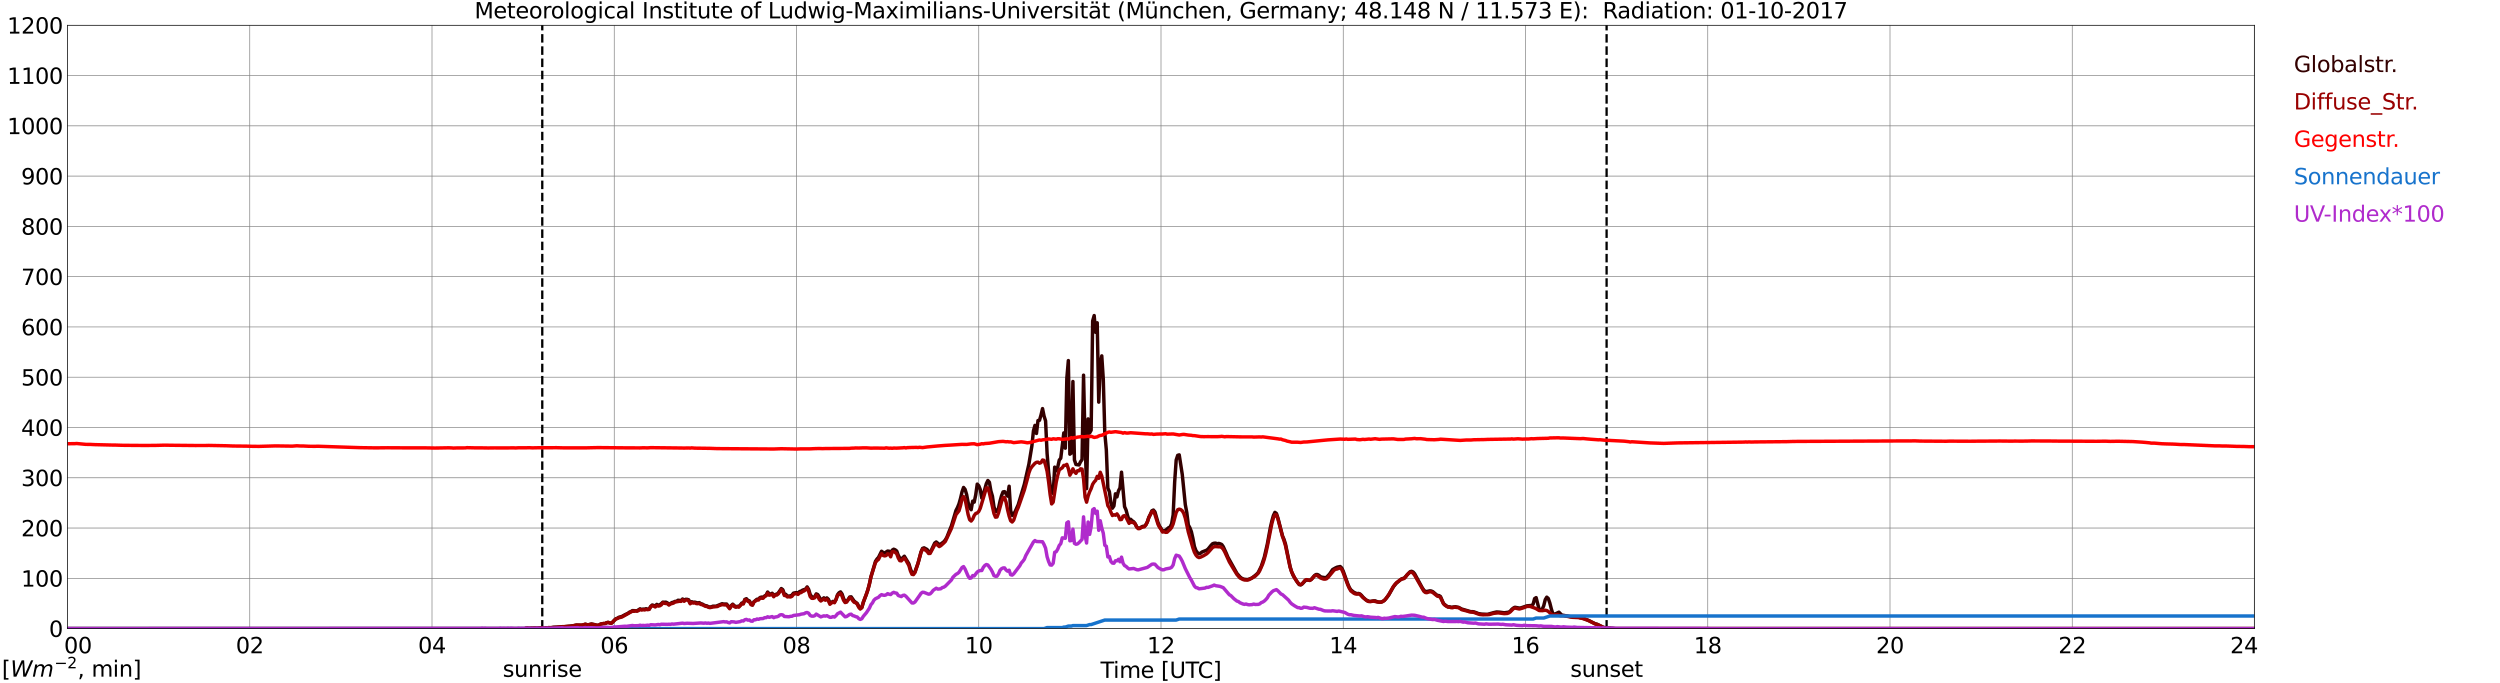 <?xml version="1.0" encoding="utf-8" standalone="no"?>
<!DOCTYPE svg PUBLIC "-//W3C//DTD SVG 1.1//EN"
  "http://www.w3.org/Graphics/SVG/1.1/DTD/svg11.dtd">
<svg xmlns:xlink="http://www.w3.org/1999/xlink" width="1085.4pt" height="296.64pt" viewBox="0 0 1085.4 296.64" xmlns="http://www.w3.org/2000/svg" version="1.1">
 <defs>
  <style type="text/css">*{stroke-linejoin: round; stroke-linecap: butt}</style>
 </defs>
 <g id="figure_1">
  <g id="patch_1">
   <path d="M 0 296.64 
L 1085.4 296.64 
L 1085.4 0 
L 0 0 
z
" style="fill: #ffffff"/>
  </g>
  <g id="axes_1">
   <g id="patch_2">
    <path d="M 29.306 272.909 
L 978.814 272.909 
L 978.814 10.976 
L 29.306 10.976 
z
" style="fill: #ffffff"/>
   </g>
   <g id="patch_3">
    <path d="M 978.814 272.909 
L 978.814 272.909 
L 978.814 10.976 
L 978.814 10.976 
z
" clip-path="url(#pec6af1a70d)" style="fill: #d3d3d3; opacity: 0.25; stroke: #d3d3d3; stroke-linejoin: miter"/>
   </g>
   <g id="matplotlib.axis_1">
    <g id="xtick_1">
     <g id="line2d_1">
      <path d="M 29.306 272.909 
L 29.306 10.976 
" clip-path="url(#pec6af1a70d)" style="fill: none; stroke: #808080; stroke-width: 0.3; stroke-linecap: square"/>
     </g>
     <g id="line2d_2"/>
     <g id="text_1">
      <!--    00 -->
      <g transform="translate(18.733 283.627) scale(0.095 -0.095)">
       <defs>
        <path id="DejaVuSans-20" transform="scale(0.016)"/>
        <path id="DejaVuSans-30" d="M 2034 4250 
Q 1547 4250 1301 3770 
Q 1056 3291 1056 2328 
Q 1056 1369 1301 889 
Q 1547 409 2034 409 
Q 2525 409 2770 889 
Q 3016 1369 3016 2328 
Q 3016 3291 2770 3770 
Q 2525 4250 2034 4250 
z
M 2034 4750 
Q 2819 4750 3233 4129 
Q 3647 3509 3647 2328 
Q 3647 1150 3233 529 
Q 2819 -91 2034 -91 
Q 1250 -91 836 529 
Q 422 1150 422 2328 
Q 422 3509 836 4129 
Q 1250 4750 2034 4750 
z
" transform="scale(0.016)"/>
       </defs>
       <use xlink:href="#DejaVuSans-20"/>
       <use xlink:href="#DejaVuSans-20" transform="translate(31.787 0)"/>
       <use xlink:href="#DejaVuSans-20" transform="translate(63.574 0)"/>
       <use xlink:href="#DejaVuSans-30" transform="translate(95.361 0)"/>
       <use xlink:href="#DejaVuSans-30" transform="translate(158.984 0)"/>
      </g>
     </g>
    </g>
    <g id="xtick_2">
     <g id="line2d_3">
      <path d="M 108.431 272.909 
L 108.431 10.976 
" clip-path="url(#pec6af1a70d)" style="fill: none; stroke: #808080; stroke-width: 0.3; stroke-linecap: square"/>
     </g>
     <g id="line2d_4"/>
     <g id="text_2">
      <!-- 02 -->
      <g transform="translate(102.387 283.627) scale(0.095 -0.095)">
       <defs>
        <path id="DejaVuSans-32" d="M 1228 531 
L 3431 531 
L 3431 0 
L 469 0 
L 469 531 
Q 828 903 1448 1529 
Q 2069 2156 2228 2338 
Q 2531 2678 2651 2914 
Q 2772 3150 2772 3378 
Q 2772 3750 2511 3984 
Q 2250 4219 1831 4219 
Q 1534 4219 1204 4116 
Q 875 4013 500 3803 
L 500 4441 
Q 881 4594 1212 4672 
Q 1544 4750 1819 4750 
Q 2544 4750 2975 4387 
Q 3406 4025 3406 3419 
Q 3406 3131 3298 2873 
Q 3191 2616 2906 2266 
Q 2828 2175 2409 1742 
Q 1991 1309 1228 531 
z
" transform="scale(0.016)"/>
       </defs>
       <use xlink:href="#DejaVuSans-30"/>
       <use xlink:href="#DejaVuSans-32" transform="translate(63.623 0)"/>
      </g>
     </g>
    </g>
    <g id="xtick_3">
     <g id="line2d_5">
      <path d="M 187.557 272.909 
L 187.557 10.976 
" clip-path="url(#pec6af1a70d)" style="fill: none; stroke: #808080; stroke-width: 0.3; stroke-linecap: square"/>
     </g>
     <g id="line2d_6"/>
     <g id="text_3">
      <!-- 04 -->
      <g transform="translate(181.513 283.627) scale(0.095 -0.095)">
       <defs>
        <path id="DejaVuSans-34" d="M 2419 4116 
L 825 1625 
L 2419 1625 
L 2419 4116 
z
M 2253 4666 
L 3047 4666 
L 3047 1625 
L 3713 1625 
L 3713 1100 
L 3047 1100 
L 3047 0 
L 2419 0 
L 2419 1100 
L 313 1100 
L 313 1709 
L 2253 4666 
z
" transform="scale(0.016)"/>
       </defs>
       <use xlink:href="#DejaVuSans-30"/>
       <use xlink:href="#DejaVuSans-34" transform="translate(63.623 0)"/>
      </g>
     </g>
    </g>
    <g id="xtick_4">
     <g id="line2d_7">
      <path d="M 266.683 272.909 
L 266.683 10.976 
" clip-path="url(#pec6af1a70d)" style="fill: none; stroke: #808080; stroke-width: 0.3; stroke-linecap: square"/>
     </g>
     <g id="line2d_8"/>
     <g id="text_4">
      <!-- 06 -->
      <g transform="translate(260.638 283.627) scale(0.095 -0.095)">
       <defs>
        <path id="DejaVuSans-36" d="M 2113 2584 
Q 1688 2584 1439 2293 
Q 1191 2003 1191 1497 
Q 1191 994 1439 701 
Q 1688 409 2113 409 
Q 2538 409 2786 701 
Q 3034 994 3034 1497 
Q 3034 2003 2786 2293 
Q 2538 2584 2113 2584 
z
M 3366 4563 
L 3366 3988 
Q 3128 4100 2886 4159 
Q 2644 4219 2406 4219 
Q 1781 4219 1451 3797 
Q 1122 3375 1075 2522 
Q 1259 2794 1537 2939 
Q 1816 3084 2150 3084 
Q 2853 3084 3261 2657 
Q 3669 2231 3669 1497 
Q 3669 778 3244 343 
Q 2819 -91 2113 -91 
Q 1303 -91 875 529 
Q 447 1150 447 2328 
Q 447 3434 972 4092 
Q 1497 4750 2381 4750 
Q 2619 4750 2861 4703 
Q 3103 4656 3366 4563 
z
" transform="scale(0.016)"/>
       </defs>
       <use xlink:href="#DejaVuSans-30"/>
       <use xlink:href="#DejaVuSans-36" transform="translate(63.623 0)"/>
      </g>
     </g>
    </g>
    <g id="xtick_5">
     <g id="line2d_9">
      <path d="M 345.808 272.909 
L 345.808 10.976 
" clip-path="url(#pec6af1a70d)" style="fill: none; stroke: #808080; stroke-width: 0.3; stroke-linecap: square"/>
     </g>
     <g id="line2d_10"/>
     <g id="text_5">
      <!-- 08 -->
      <g transform="translate(339.764 283.627) scale(0.095 -0.095)">
       <defs>
        <path id="DejaVuSans-38" d="M 2034 2216 
Q 1584 2216 1326 1975 
Q 1069 1734 1069 1313 
Q 1069 891 1326 650 
Q 1584 409 2034 409 
Q 2484 409 2743 651 
Q 3003 894 3003 1313 
Q 3003 1734 2745 1975 
Q 2488 2216 2034 2216 
z
M 1403 2484 
Q 997 2584 770 2862 
Q 544 3141 544 3541 
Q 544 4100 942 4425 
Q 1341 4750 2034 4750 
Q 2731 4750 3128 4425 
Q 3525 4100 3525 3541 
Q 3525 3141 3298 2862 
Q 3072 2584 2669 2484 
Q 3125 2378 3379 2068 
Q 3634 1759 3634 1313 
Q 3634 634 3220 271 
Q 2806 -91 2034 -91 
Q 1263 -91 848 271 
Q 434 634 434 1313 
Q 434 1759 690 2068 
Q 947 2378 1403 2484 
z
M 1172 3481 
Q 1172 3119 1398 2916 
Q 1625 2713 2034 2713 
Q 2441 2713 2670 2916 
Q 2900 3119 2900 3481 
Q 2900 3844 2670 4047 
Q 2441 4250 2034 4250 
Q 1625 4250 1398 4047 
Q 1172 3844 1172 3481 
z
" transform="scale(0.016)"/>
       </defs>
       <use xlink:href="#DejaVuSans-30"/>
       <use xlink:href="#DejaVuSans-38" transform="translate(63.623 0)"/>
      </g>
     </g>
    </g>
    <g id="xtick_6">
     <g id="line2d_11">
      <path d="M 424.934 272.909 
L 424.934 10.976 
" clip-path="url(#pec6af1a70d)" style="fill: none; stroke: #808080; stroke-width: 0.3; stroke-linecap: square"/>
     </g>
     <g id="line2d_12"/>
     <g id="text_6">
      <!-- 10 -->
      <g transform="translate(418.89 283.627) scale(0.095 -0.095)">
       <defs>
        <path id="DejaVuSans-31" d="M 794 531 
L 1825 531 
L 1825 4091 
L 703 3866 
L 703 4441 
L 1819 4666 
L 2450 4666 
L 2450 531 
L 3481 531 
L 3481 0 
L 794 0 
L 794 531 
z
" transform="scale(0.016)"/>
       </defs>
       <use xlink:href="#DejaVuSans-31"/>
       <use xlink:href="#DejaVuSans-30" transform="translate(63.623 0)"/>
      </g>
     </g>
    </g>
    <g id="xtick_7">
     <g id="line2d_13">
      <path d="M 504.06 272.909 
L 504.06 10.976 
" clip-path="url(#pec6af1a70d)" style="fill: none; stroke: #808080; stroke-width: 0.3; stroke-linecap: square"/>
     </g>
     <g id="line2d_14"/>
     <g id="text_7">
      <!-- 12 -->
      <g transform="translate(498.015 283.627) scale(0.095 -0.095)">
       <use xlink:href="#DejaVuSans-31"/>
       <use xlink:href="#DejaVuSans-32" transform="translate(63.623 0)"/>
      </g>
     </g>
    </g>
    <g id="xtick_8">
     <g id="line2d_15">
      <path d="M 583.185 272.909 
L 583.185 10.976 
" clip-path="url(#pec6af1a70d)" style="fill: none; stroke: #808080; stroke-width: 0.3; stroke-linecap: square"/>
     </g>
     <g id="line2d_16"/>
     <g id="text_8">
      <!-- 14 -->
      <g transform="translate(577.141 283.627) scale(0.095 -0.095)">
       <use xlink:href="#DejaVuSans-31"/>
       <use xlink:href="#DejaVuSans-34" transform="translate(63.623 0)"/>
      </g>
     </g>
    </g>
    <g id="xtick_9">
     <g id="line2d_17">
      <path d="M 662.311 272.909 
L 662.311 10.976 
" clip-path="url(#pec6af1a70d)" style="fill: none; stroke: #808080; stroke-width: 0.3; stroke-linecap: square"/>
     </g>
     <g id="line2d_18"/>
     <g id="text_9">
      <!-- 16 -->
      <g transform="translate(656.267 283.627) scale(0.095 -0.095)">
       <use xlink:href="#DejaVuSans-31"/>
       <use xlink:href="#DejaVuSans-36" transform="translate(63.623 0)"/>
      </g>
     </g>
    </g>
    <g id="xtick_10">
     <g id="line2d_19">
      <path d="M 741.437 272.909 
L 741.437 10.976 
" clip-path="url(#pec6af1a70d)" style="fill: none; stroke: #808080; stroke-width: 0.3; stroke-linecap: square"/>
     </g>
     <g id="line2d_20"/>
     <g id="text_10">
      <!-- 18 -->
      <g transform="translate(735.392 283.627) scale(0.095 -0.095)">
       <use xlink:href="#DejaVuSans-31"/>
       <use xlink:href="#DejaVuSans-38" transform="translate(63.623 0)"/>
      </g>
     </g>
    </g>
    <g id="xtick_11">
     <g id="line2d_21">
      <path d="M 820.562 272.909 
L 820.562 10.976 
" clip-path="url(#pec6af1a70d)" style="fill: none; stroke: #808080; stroke-width: 0.3; stroke-linecap: square"/>
     </g>
     <g id="line2d_22"/>
     <g id="text_11">
      <!-- 20 -->
      <g transform="translate(814.518 283.627) scale(0.095 -0.095)">
       <use xlink:href="#DejaVuSans-32"/>
       <use xlink:href="#DejaVuSans-30" transform="translate(63.623 0)"/>
      </g>
     </g>
    </g>
    <g id="xtick_12">
     <g id="line2d_23">
      <path d="M 899.688 272.909 
L 899.688 10.976 
" clip-path="url(#pec6af1a70d)" style="fill: none; stroke: #808080; stroke-width: 0.3; stroke-linecap: square"/>
     </g>
     <g id="line2d_24"/>
     <g id="text_12">
      <!-- 22 -->
      <g transform="translate(893.644 283.627) scale(0.095 -0.095)">
       <use xlink:href="#DejaVuSans-32"/>
       <use xlink:href="#DejaVuSans-32" transform="translate(63.623 0)"/>
      </g>
     </g>
    </g>
    <g id="xtick_13">
     <g id="line2d_25">
      <path d="M 978.814 272.909 
L 978.814 10.976 
" clip-path="url(#pec6af1a70d)" style="fill: none; stroke: #808080; stroke-width: 0.3; stroke-linecap: square"/>
     </g>
     <g id="line2d_26"/>
     <g id="text_13">
      <!-- 24    -->
      <g transform="translate(968.241 283.627) scale(0.095 -0.095)">
       <use xlink:href="#DejaVuSans-32"/>
       <use xlink:href="#DejaVuSans-34" transform="translate(63.623 0)"/>
       <use xlink:href="#DejaVuSans-20" transform="translate(127.246 0)"/>
       <use xlink:href="#DejaVuSans-20" transform="translate(159.033 0)"/>
       <use xlink:href="#DejaVuSans-20" transform="translate(190.82 0)"/>
      </g>
     </g>
    </g>
    <g id="text_14">
     <!-- Time [UTC] -->
     <g transform="translate(477.806 294.322) scale(0.095 -0.095)">
      <defs>
       <path id="DejaVuSans-54" d="M -19 4666 
L 3928 4666 
L 3928 4134 
L 2272 4134 
L 2272 0 
L 1638 0 
L 1638 4134 
L -19 4134 
L -19 4666 
z
" transform="scale(0.016)"/>
       <path id="DejaVuSans-69" d="M 603 3500 
L 1178 3500 
L 1178 0 
L 603 0 
L 603 3500 
z
M 603 4863 
L 1178 4863 
L 1178 4134 
L 603 4134 
L 603 4863 
z
" transform="scale(0.016)"/>
       <path id="DejaVuSans-6d" d="M 3328 2828 
Q 3544 3216 3844 3400 
Q 4144 3584 4550 3584 
Q 5097 3584 5394 3201 
Q 5691 2819 5691 2113 
L 5691 0 
L 5113 0 
L 5113 2094 
Q 5113 2597 4934 2840 
Q 4756 3084 4391 3084 
Q 3944 3084 3684 2787 
Q 3425 2491 3425 1978 
L 3425 0 
L 2847 0 
L 2847 2094 
Q 2847 2600 2669 2842 
Q 2491 3084 2119 3084 
Q 1678 3084 1418 2786 
Q 1159 2488 1159 1978 
L 1159 0 
L 581 0 
L 581 3500 
L 1159 3500 
L 1159 2956 
Q 1356 3278 1631 3431 
Q 1906 3584 2284 3584 
Q 2666 3584 2933 3390 
Q 3200 3197 3328 2828 
z
" transform="scale(0.016)"/>
       <path id="DejaVuSans-65" d="M 3597 1894 
L 3597 1613 
L 953 1613 
Q 991 1019 1311 708 
Q 1631 397 2203 397 
Q 2534 397 2845 478 
Q 3156 559 3463 722 
L 3463 178 
Q 3153 47 2828 -22 
Q 2503 -91 2169 -91 
Q 1331 -91 842 396 
Q 353 884 353 1716 
Q 353 2575 817 3079 
Q 1281 3584 2069 3584 
Q 2775 3584 3186 3129 
Q 3597 2675 3597 1894 
z
M 3022 2063 
Q 3016 2534 2758 2815 
Q 2500 3097 2075 3097 
Q 1594 3097 1305 2825 
Q 1016 2553 972 2059 
L 3022 2063 
z
" transform="scale(0.016)"/>
       <path id="DejaVuSans-5b" d="M 550 4863 
L 1875 4863 
L 1875 4416 
L 1125 4416 
L 1125 -397 
L 1875 -397 
L 1875 -844 
L 550 -844 
L 550 4863 
z
" transform="scale(0.016)"/>
       <path id="DejaVuSans-55" d="M 556 4666 
L 1191 4666 
L 1191 1831 
Q 1191 1081 1462 751 
Q 1734 422 2344 422 
Q 2950 422 3222 751 
Q 3494 1081 3494 1831 
L 3494 4666 
L 4128 4666 
L 4128 1753 
Q 4128 841 3676 375 
Q 3225 -91 2344 -91 
Q 1459 -91 1007 375 
Q 556 841 556 1753 
L 556 4666 
z
" transform="scale(0.016)"/>
       <path id="DejaVuSans-43" d="M 4122 4306 
L 4122 3641 
Q 3803 3938 3442 4084 
Q 3081 4231 2675 4231 
Q 1875 4231 1450 3742 
Q 1025 3253 1025 2328 
Q 1025 1406 1450 917 
Q 1875 428 2675 428 
Q 3081 428 3442 575 
Q 3803 722 4122 1019 
L 4122 359 
Q 3791 134 3420 21 
Q 3050 -91 2638 -91 
Q 1578 -91 968 557 
Q 359 1206 359 2328 
Q 359 3453 968 4101 
Q 1578 4750 2638 4750 
Q 3056 4750 3426 4639 
Q 3797 4528 4122 4306 
z
" transform="scale(0.016)"/>
       <path id="DejaVuSans-5d" d="M 1947 4863 
L 1947 -844 
L 622 -844 
L 622 -397 
L 1369 -397 
L 1369 4416 
L 622 4416 
L 622 4863 
L 1947 4863 
z
" transform="scale(0.016)"/>
      </defs>
      <use xlink:href="#DejaVuSans-54"/>
      <use xlink:href="#DejaVuSans-69" transform="translate(57.959 0)"/>
      <use xlink:href="#DejaVuSans-6d" transform="translate(85.742 0)"/>
      <use xlink:href="#DejaVuSans-65" transform="translate(183.154 0)"/>
      <use xlink:href="#DejaVuSans-20" transform="translate(244.678 0)"/>
      <use xlink:href="#DejaVuSans-5b" transform="translate(276.465 0)"/>
      <use xlink:href="#DejaVuSans-55" transform="translate(315.479 0)"/>
      <use xlink:href="#DejaVuSans-54" transform="translate(388.672 0)"/>
      <use xlink:href="#DejaVuSans-43" transform="translate(443.881 0)"/>
      <use xlink:href="#DejaVuSans-5d" transform="translate(513.705 0)"/>
     </g>
    </g>
   </g>
   <g id="matplotlib.axis_2">
    <g id="ytick_1">
     <g id="line2d_27">
      <path d="M 29.306 272.909 
L 978.814 272.909 
" clip-path="url(#pec6af1a70d)" style="fill: none; stroke: #808080; stroke-width: 0.3; stroke-linecap: square"/>
     </g>
     <g id="line2d_28"/>
     <g id="text_15">
      <!-- 0 -->
      <g transform="translate(21.261 276.518) scale(0.095 -0.095)">
       <use xlink:href="#DejaVuSans-30"/>
      </g>
     </g>
    </g>
    <g id="ytick_2">
     <g id="line2d_29">
      <path d="M 29.306 251.081 
L 978.814 251.081 
" clip-path="url(#pec6af1a70d)" style="fill: none; stroke: #808080; stroke-width: 0.3; stroke-linecap: square"/>
     </g>
     <g id="line2d_30"/>
     <g id="text_16">
      <!-- 100 -->
      <g transform="translate(9.173 254.69) scale(0.095 -0.095)">
       <use xlink:href="#DejaVuSans-31"/>
       <use xlink:href="#DejaVuSans-30" transform="translate(63.623 0)"/>
       <use xlink:href="#DejaVuSans-30" transform="translate(127.246 0)"/>
      </g>
     </g>
    </g>
    <g id="ytick_3">
     <g id="line2d_31">
      <path d="M 29.306 229.253 
L 978.814 229.253 
" clip-path="url(#pec6af1a70d)" style="fill: none; stroke: #808080; stroke-width: 0.3; stroke-linecap: square"/>
     </g>
     <g id="line2d_32"/>
     <g id="text_17">
      <!-- 200 -->
      <g transform="translate(9.173 232.863) scale(0.095 -0.095)">
       <use xlink:href="#DejaVuSans-32"/>
       <use xlink:href="#DejaVuSans-30" transform="translate(63.623 0)"/>
       <use xlink:href="#DejaVuSans-30" transform="translate(127.246 0)"/>
      </g>
     </g>
    </g>
    <g id="ytick_4">
     <g id="line2d_33">
      <path d="M 29.306 207.426 
L 978.814 207.426 
" clip-path="url(#pec6af1a70d)" style="fill: none; stroke: #808080; stroke-width: 0.3; stroke-linecap: square"/>
     </g>
     <g id="line2d_34"/>
     <g id="text_18">
      <!-- 300 -->
      <g transform="translate(9.173 211.035) scale(0.095 -0.095)">
       <defs>
        <path id="DejaVuSans-33" d="M 2597 2516 
Q 3050 2419 3304 2112 
Q 3559 1806 3559 1356 
Q 3559 666 3084 287 
Q 2609 -91 1734 -91 
Q 1441 -91 1130 -33 
Q 819 25 488 141 
L 488 750 
Q 750 597 1062 519 
Q 1375 441 1716 441 
Q 2309 441 2620 675 
Q 2931 909 2931 1356 
Q 2931 1769 2642 2001 
Q 2353 2234 1838 2234 
L 1294 2234 
L 1294 2753 
L 1863 2753 
Q 2328 2753 2575 2939 
Q 2822 3125 2822 3475 
Q 2822 3834 2567 4026 
Q 2313 4219 1838 4219 
Q 1578 4219 1281 4162 
Q 984 4106 628 3988 
L 628 4550 
Q 988 4650 1302 4700 
Q 1616 4750 1894 4750 
Q 2613 4750 3031 4423 
Q 3450 4097 3450 3541 
Q 3450 3153 3228 2886 
Q 3006 2619 2597 2516 
z
" transform="scale(0.016)"/>
       </defs>
       <use xlink:href="#DejaVuSans-33"/>
       <use xlink:href="#DejaVuSans-30" transform="translate(63.623 0)"/>
       <use xlink:href="#DejaVuSans-30" transform="translate(127.246 0)"/>
      </g>
     </g>
    </g>
    <g id="ytick_5">
     <g id="line2d_35">
      <path d="M 29.306 185.598 
L 978.814 185.598 
" clip-path="url(#pec6af1a70d)" style="fill: none; stroke: #808080; stroke-width: 0.3; stroke-linecap: square"/>
     </g>
     <g id="line2d_36"/>
     <g id="text_19">
      <!-- 400 -->
      <g transform="translate(9.173 189.207) scale(0.095 -0.095)">
       <use xlink:href="#DejaVuSans-34"/>
       <use xlink:href="#DejaVuSans-30" transform="translate(63.623 0)"/>
       <use xlink:href="#DejaVuSans-30" transform="translate(127.246 0)"/>
      </g>
     </g>
    </g>
    <g id="ytick_6">
     <g id="line2d_37">
      <path d="M 29.306 163.77 
L 978.814 163.77 
" clip-path="url(#pec6af1a70d)" style="fill: none; stroke: #808080; stroke-width: 0.3; stroke-linecap: square"/>
     </g>
     <g id="line2d_38"/>
     <g id="text_20">
      <!-- 500 -->
      <g transform="translate(9.173 167.379) scale(0.095 -0.095)">
       <defs>
        <path id="DejaVuSans-35" d="M 691 4666 
L 3169 4666 
L 3169 4134 
L 1269 4134 
L 1269 2991 
Q 1406 3038 1543 3061 
Q 1681 3084 1819 3084 
Q 2600 3084 3056 2656 
Q 3513 2228 3513 1497 
Q 3513 744 3044 326 
Q 2575 -91 1722 -91 
Q 1428 -91 1123 -41 
Q 819 9 494 109 
L 494 744 
Q 775 591 1075 516 
Q 1375 441 1709 441 
Q 2250 441 2565 725 
Q 2881 1009 2881 1497 
Q 2881 1984 2565 2268 
Q 2250 2553 1709 2553 
Q 1456 2553 1204 2497 
Q 953 2441 691 2322 
L 691 4666 
z
" transform="scale(0.016)"/>
       </defs>
       <use xlink:href="#DejaVuSans-35"/>
       <use xlink:href="#DejaVuSans-30" transform="translate(63.623 0)"/>
       <use xlink:href="#DejaVuSans-30" transform="translate(127.246 0)"/>
      </g>
     </g>
    </g>
    <g id="ytick_7">
     <g id="line2d_39">
      <path d="M 29.306 141.942 
L 978.814 141.942 
" clip-path="url(#pec6af1a70d)" style="fill: none; stroke: #808080; stroke-width: 0.3; stroke-linecap: square"/>
     </g>
     <g id="line2d_40"/>
     <g id="text_21">
      <!-- 600 -->
      <g transform="translate(9.173 145.551) scale(0.095 -0.095)">
       <use xlink:href="#DejaVuSans-36"/>
       <use xlink:href="#DejaVuSans-30" transform="translate(63.623 0)"/>
       <use xlink:href="#DejaVuSans-30" transform="translate(127.246 0)"/>
      </g>
     </g>
    </g>
    <g id="ytick_8">
     <g id="line2d_41">
      <path d="M 29.306 120.114 
L 978.814 120.114 
" clip-path="url(#pec6af1a70d)" style="fill: none; stroke: #808080; stroke-width: 0.3; stroke-linecap: square"/>
     </g>
     <g id="line2d_42"/>
     <g id="text_22">
      <!-- 700 -->
      <g transform="translate(9.173 123.724) scale(0.095 -0.095)">
       <defs>
        <path id="DejaVuSans-37" d="M 525 4666 
L 3525 4666 
L 3525 4397 
L 1831 0 
L 1172 0 
L 2766 4134 
L 525 4134 
L 525 4666 
z
" transform="scale(0.016)"/>
       </defs>
       <use xlink:href="#DejaVuSans-37"/>
       <use xlink:href="#DejaVuSans-30" transform="translate(63.623 0)"/>
       <use xlink:href="#DejaVuSans-30" transform="translate(127.246 0)"/>
      </g>
     </g>
    </g>
    <g id="ytick_9">
     <g id="line2d_43">
      <path d="M 29.306 98.287 
L 978.814 98.287 
" clip-path="url(#pec6af1a70d)" style="fill: none; stroke: #808080; stroke-width: 0.3; stroke-linecap: square"/>
     </g>
     <g id="line2d_44"/>
     <g id="text_23">
      <!-- 800 -->
      <g transform="translate(9.173 101.896) scale(0.095 -0.095)">
       <use xlink:href="#DejaVuSans-38"/>
       <use xlink:href="#DejaVuSans-30" transform="translate(63.623 0)"/>
       <use xlink:href="#DejaVuSans-30" transform="translate(127.246 0)"/>
      </g>
     </g>
    </g>
    <g id="ytick_10">
     <g id="line2d_45">
      <path d="M 29.306 76.459 
L 978.814 76.459 
" clip-path="url(#pec6af1a70d)" style="fill: none; stroke: #808080; stroke-width: 0.3; stroke-linecap: square"/>
     </g>
     <g id="line2d_46"/>
     <g id="text_24">
      <!-- 900 -->
      <g transform="translate(9.173 80.068) scale(0.095 -0.095)">
       <defs>
        <path id="DejaVuSans-39" d="M 703 97 
L 703 672 
Q 941 559 1184 500 
Q 1428 441 1663 441 
Q 2288 441 2617 861 
Q 2947 1281 2994 2138 
Q 2813 1869 2534 1725 
Q 2256 1581 1919 1581 
Q 1219 1581 811 2004 
Q 403 2428 403 3163 
Q 403 3881 828 4315 
Q 1253 4750 1959 4750 
Q 2769 4750 3195 4129 
Q 3622 3509 3622 2328 
Q 3622 1225 3098 567 
Q 2575 -91 1691 -91 
Q 1453 -91 1209 -44 
Q 966 3 703 97 
z
M 1959 2075 
Q 2384 2075 2632 2365 
Q 2881 2656 2881 3163 
Q 2881 3666 2632 3958 
Q 2384 4250 1959 4250 
Q 1534 4250 1286 3958 
Q 1038 3666 1038 3163 
Q 1038 2656 1286 2365 
Q 1534 2075 1959 2075 
z
" transform="scale(0.016)"/>
       </defs>
       <use xlink:href="#DejaVuSans-39"/>
       <use xlink:href="#DejaVuSans-30" transform="translate(63.623 0)"/>
       <use xlink:href="#DejaVuSans-30" transform="translate(127.246 0)"/>
      </g>
     </g>
    </g>
    <g id="ytick_11">
     <g id="line2d_47">
      <path d="M 29.306 54.631 
L 978.814 54.631 
" clip-path="url(#pec6af1a70d)" style="fill: none; stroke: #808080; stroke-width: 0.3; stroke-linecap: square"/>
     </g>
     <g id="line2d_48"/>
     <g id="text_25">
      <!-- 1000 -->
      <g transform="translate(3.128 58.24) scale(0.095 -0.095)">
       <use xlink:href="#DejaVuSans-31"/>
       <use xlink:href="#DejaVuSans-30" transform="translate(63.623 0)"/>
       <use xlink:href="#DejaVuSans-30" transform="translate(127.246 0)"/>
       <use xlink:href="#DejaVuSans-30" transform="translate(190.869 0)"/>
      </g>
     </g>
    </g>
    <g id="ytick_12">
     <g id="line2d_49">
      <path d="M 29.306 32.803 
L 978.814 32.803 
" clip-path="url(#pec6af1a70d)" style="fill: none; stroke: #808080; stroke-width: 0.3; stroke-linecap: square"/>
     </g>
     <g id="line2d_50"/>
     <g id="text_26">
      <!-- 1100 -->
      <g transform="translate(3.128 36.413) scale(0.095 -0.095)">
       <use xlink:href="#DejaVuSans-31"/>
       <use xlink:href="#DejaVuSans-31" transform="translate(63.623 0)"/>
       <use xlink:href="#DejaVuSans-30" transform="translate(127.246 0)"/>
       <use xlink:href="#DejaVuSans-30" transform="translate(190.869 0)"/>
      </g>
     </g>
    </g>
    <g id="ytick_13">
     <g id="line2d_51">
      <path d="M 29.306 10.976 
L 978.814 10.976 
" clip-path="url(#pec6af1a70d)" style="fill: none; stroke: #808080; stroke-width: 0.3; stroke-linecap: square"/>
     </g>
     <g id="line2d_52"/>
     <g id="text_27">
      <!-- 1200 -->
      <g transform="translate(3.128 14.585) scale(0.095 -0.095)">
       <use xlink:href="#DejaVuSans-31"/>
       <use xlink:href="#DejaVuSans-32" transform="translate(63.623 0)"/>
       <use xlink:href="#DejaVuSans-30" transform="translate(127.246 0)"/>
       <use xlink:href="#DejaVuSans-30" transform="translate(190.869 0)"/>
      </g>
     </g>
    </g>
   </g>
   <g id="line2d_53">
    <path d="M 235.428 272.909 
L 235.428 10.976 
" clip-path="url(#pec6af1a70d)" style="fill: none; stroke-dasharray: 3.7,1.6; stroke-dashoffset: 0; stroke: #000000"/>
   </g>
   <g id="line2d_54">
    <path d="M 697.522 272.909 
L 697.522 10.976 
" clip-path="url(#pec6af1a70d)" style="fill: none; stroke-dasharray: 3.7,1.6; stroke-dashoffset: 0; stroke: #000000"/>
   </g>
   <g id="line2d_55">
    <path d="M 29.306 272.909 
L 227.779 272.909 
L 228.439 272.71 
L 229.757 272.771 
L 231.076 272.741 
L 236.351 272.564 
L 237.67 272.592 
L 238.329 272.474 
L 238.989 272.592 
L 240.308 272.326 
L 241.626 272.298 
L 243.604 272.149 
L 244.264 272.06 
L 244.923 272.119 
L 248.88 271.676 
L 250.198 271.379 
L 251.517 271.407 
L 252.176 271.497 
L 252.836 271.407 
L 254.155 270.992 
L 254.814 271.2 
L 255.473 271.261 
L 256.792 270.905 
L 258.111 271.171 
L 258.77 271.407 
L 259.43 271.497 
L 260.089 271.379 
L 260.748 270.933 
L 262.067 270.698 
L 262.726 270.698 
L 263.386 270.342 
L 264.045 270.193 
L 265.364 270.639 
L 266.023 270.104 
L 266.683 269.277 
L 267.342 268.655 
L 268.002 268.447 
L 268.661 268.002 
L 269.98 267.646 
L 271.298 266.906 
L 272.617 266.284 
L 273.277 265.78 
L 273.936 265.514 
L 274.595 265.099 
L 276.573 265.188 
L 277.892 264.33 
L 278.552 264.597 
L 279.211 264.448 
L 279.87 264.477 
L 280.53 264.269 
L 281.189 264.507 
L 281.849 264.448 
L 282.508 263.294 
L 283.167 262.672 
L 283.827 262.848 
L 284.486 263.235 
L 285.145 262.405 
L 285.805 262.759 
L 286.464 262.552 
L 287.124 262.078 
L 287.783 261.427 
L 288.442 261.486 
L 289.102 261.427 
L 289.761 261.753 
L 290.42 262.434 
L 291.739 261.604 
L 292.399 261.456 
L 293.058 261.102 
L 293.717 261.072 
L 294.377 260.598 
L 295.696 260.746 
L 296.355 260.065 
L 297.014 260.629 
L 297.674 260.183 
L 298.333 260.214 
L 298.992 260.421 
L 299.652 261.753 
L 300.311 261.248 
L 300.971 261.486 
L 301.63 261.427 
L 302.949 261.783 
L 303.608 261.635 
L 304.267 262.108 
L 304.927 262.257 
L 305.586 262.672 
L 306.246 262.938 
L 306.905 263.056 
L 307.564 263.412 
L 308.224 263.56 
L 308.883 263.442 
L 309.543 263.174 
L 310.861 263.204 
L 313.499 262.108 
L 314.158 262.257 
L 315.477 262.257 
L 316.796 263.975 
L 317.455 262.938 
L 318.114 262.316 
L 319.433 263.501 
L 320.093 263.235 
L 320.752 263.294 
L 321.411 262.672 
L 322.071 261.812 
L 322.73 261.932 
L 323.39 260.242 
L 324.049 259.945 
L 324.708 260.657 
L 325.368 260.895 
L 326.027 262.078 
L 326.686 262.641 
L 327.346 261.248 
L 328.665 260.153 
L 329.324 260.124 
L 329.983 259.413 
L 330.643 259.236 
L 331.302 259.295 
L 331.961 258.762 
L 332.621 258.376 
L 333.28 257.044 
L 333.94 257.784 
L 334.599 257.933 
L 335.258 257.577 
L 335.918 258.703 
L 336.577 258.081 
L 337.236 257.992 
L 337.896 257.459 
L 339.215 255.534 
L 339.874 256.036 
L 340.533 257.933 
L 341.193 258.051 
L 341.852 258.911 
L 342.512 258.762 
L 343.171 258.732 
L 343.83 258.376 
L 344.49 257.518 
L 345.808 257.252 
L 346.468 257.546 
L 347.127 256.837 
L 347.787 256.658 
L 348.446 256.215 
L 349.765 255.77 
L 350.424 254.822 
L 351.083 255.89 
L 351.743 258.11 
L 352.402 259.057 
L 353.062 259.384 
L 353.721 259.057 
L 354.38 257.843 
L 355.04 258.14 
L 356.359 260.36 
L 357.018 260.183 
L 357.677 259.561 
L 358.337 260.065 
L 358.996 259.592 
L 359.655 260.183 
L 360.315 261.635 
L 360.974 261.576 
L 361.634 261.102 
L 362.293 261.368 
L 362.952 260.301 
L 363.612 258.227 
L 364.271 257.37 
L 364.93 256.985 
L 365.59 257.902 
L 366.249 259.858 
L 366.909 261.102 
L 367.568 261.131 
L 368.227 260.301 
L 368.887 259.205 
L 369.546 259.118 
L 370.865 261.013 
L 372.184 261.991 
L 372.843 263.294 
L 373.502 264.182 
L 374.162 263.767 
L 374.821 261.517 
L 376.14 258.02 
L 376.799 256.036 
L 377.459 253.609 
L 378.118 250.47 
L 380.096 243.716 
L 380.756 242.71 
L 381.415 241.999 
L 382.734 239.333 
L 383.393 239.835 
L 384.053 240.104 
L 385.371 239.244 
L 386.031 239.333 
L 386.69 240.547 
L 387.349 238.86 
L 388.009 238.445 
L 388.668 238.711 
L 389.328 239.244 
L 389.987 241.08 
L 390.646 242.295 
L 391.306 242.738 
L 392.624 241.494 
L 394.603 244.782 
L 395.262 246.973 
L 395.921 248.663 
L 396.581 248.839 
L 397.24 248.248 
L 398.559 244.546 
L 399.878 239.6 
L 400.537 238.089 
L 401.196 237.851 
L 402.515 238.563 
L 403.175 239.6 
L 403.834 239.748 
L 404.493 238.593 
L 405.812 235.78 
L 406.471 235.304 
L 407.79 236.4 
L 408.45 236.192 
L 409.768 235.217 
L 410.428 234.416 
L 411.087 233.261 
L 412.406 229.915 
L 413.065 228.315 
L 415.043 221.622 
L 415.703 220.348 
L 416.362 218.719 
L 417.022 216.379 
L 417.681 213.537 
L 418.34 211.64 
L 419 212.47 
L 419.659 214.661 
L 420.318 218.156 
L 420.978 220.406 
L 421.637 221.297 
L 422.297 217.565 
L 422.956 218.008 
L 423.615 214.869 
L 424.275 210.189 
L 424.934 210.87 
L 425.593 212.529 
L 426.253 216.261 
L 426.912 214.72 
L 428.231 209.953 
L 428.89 208.619 
L 429.55 209.359 
L 430.209 213.151 
L 430.869 215.401 
L 431.528 219.963 
L 432.187 222.037 
L 432.847 222.065 
L 433.506 220.644 
L 434.165 217.623 
L 434.825 215.225 
L 435.484 213.566 
L 436.144 213.448 
L 437.462 215.401 
L 438.122 211.108 
L 438.781 221.681 
L 439.44 223.755 
L 440.1 223.22 
L 440.759 222.037 
L 442.078 219.103 
L 444.716 210.278 
L 446.694 201.541 
L 448.012 193.545 
L 448.672 187.117 
L 449.331 184.69 
L 449.991 188.184 
L 450.65 182.586 
L 451.309 182.468 
L 451.969 180.158 
L 452.628 177.404 
L 453.287 180.632 
L 453.947 182.734 
L 454.606 196.861 
L 455.266 204.948 
L 455.925 210.634 
L 456.584 213.891 
L 457.244 214.218 
L 457.903 202.815 
L 458.563 204.413 
L 459.222 202.815 
L 459.881 199.764 
L 460.541 198.935 
L 461.859 187.946 
L 462.519 194.582 
L 463.178 164.193 
L 463.838 156.554 
L 464.497 197.188 
L 465.156 196.684 
L 465.816 165.645 
L 466.475 199.705 
L 467.134 201.661 
L 468.453 201.868 
L 469.113 200.504 
L 469.772 199.557 
L 470.431 162.89 
L 471.091 191.441 
L 471.75 212.145 
L 472.409 181.876 
L 473.069 187.977 
L 473.728 186.792 
L 474.388 139.345 
L 475.047 137.007 
L 475.706 144.291 
L 476.366 140.146 
L 477.025 174.59 
L 477.685 158.627 
L 478.344 154.511 
L 479.003 164.608 
L 479.663 188.154 
L 480.322 195.291 
L 480.981 211.966 
L 481.641 213.417 
L 482.3 218.304 
L 482.96 220.644 
L 483.619 219.667 
L 484.278 214.395 
L 484.938 215.729 
L 485.597 213.092 
L 486.256 211.848 
L 486.916 205.007 
L 488.235 219.963 
L 488.894 221.443 
L 489.553 223.903 
L 490.213 225.857 
L 490.872 225.442 
L 491.532 226.095 
L 492.191 226.51 
L 492.85 227.367 
L 493.51 228.76 
L 494.169 229.352 
L 494.828 229.323 
L 495.488 228.847 
L 496.147 228.522 
L 496.807 228.494 
L 497.466 227.872 
L 498.125 226.568 
L 498.785 224.584 
L 499.444 223.31 
L 500.103 221.771 
L 500.763 221.443 
L 501.422 222.244 
L 502.741 226.804 
L 503.4 228.404 
L 504.06 229.382 
L 504.719 230.626 
L 506.038 230.24 
L 507.357 229.116 
L 508.016 228.788 
L 508.675 227.398 
L 509.335 223.548 
L 509.994 209.242 
L 510.654 199.705 
L 511.313 197.69 
L 511.972 197.483 
L 513.291 205.985 
L 514.61 219.103 
L 515.269 222.6 
L 515.929 227.931 
L 516.588 229.116 
L 517.247 230.834 
L 517.907 233.735 
L 518.566 237.26 
L 519.226 239.036 
L 519.885 239.955 
L 520.544 240.429 
L 521.204 240.191 
L 521.863 239.659 
L 523.841 238.888 
L 524.501 238.355 
L 525.819 236.727 
L 526.479 236.046 
L 527.138 235.839 
L 527.797 235.808 
L 528.457 236.074 
L 529.116 235.926 
L 529.776 236.105 
L 530.435 236.4 
L 531.094 237.349 
L 532.413 240.25 
L 533.073 241.85 
L 537.029 248.959 
L 538.348 250.47 
L 539.007 251.002 
L 539.666 251.328 
L 540.326 251.504 
L 541.644 251.625 
L 542.963 251.21 
L 543.623 250.882 
L 544.941 249.848 
L 545.601 249.285 
L 546.26 248.573 
L 547.579 245.908 
L 548.898 241.94 
L 550.216 236.223 
L 551.535 229.055 
L 552.195 226.182 
L 552.854 223.842 
L 553.513 222.452 
L 554.173 222.925 
L 554.832 224.938 
L 556.81 232.669 
L 557.47 234.18 
L 558.129 236.282 
L 560.107 245.997 
L 560.766 248.248 
L 561.426 249.817 
L 562.745 251.98 
L 564.063 253.816 
L 564.723 253.964 
L 565.382 253.519 
L 566.701 252.098 
L 567.36 251.773 
L 568.679 251.98 
L 569.338 251.504 
L 570.657 249.935 
L 571.317 249.433 
L 571.976 249.433 
L 572.635 249.787 
L 573.295 250.38 
L 573.954 250.588 
L 575.273 250.795 
L 575.932 250.647 
L 577.251 249.226 
L 578.57 247.27 
L 579.889 246.53 
L 580.548 246.233 
L 581.867 245.967 
L 582.526 246.619 
L 583.185 247.981 
L 585.164 253.519 
L 585.823 255.06 
L 586.482 256.097 
L 587.801 257.162 
L 589.12 257.754 
L 589.779 257.636 
L 590.439 257.874 
L 591.098 258.465 
L 591.757 259.264 
L 593.076 260.48 
L 594.395 261.072 
L 595.054 261.102 
L 596.373 260.864 
L 597.032 260.864 
L 598.351 261.397 
L 599.011 261.456 
L 599.67 261.397 
L 600.989 260.746 
L 602.307 259.177 
L 602.967 258.258 
L 604.945 254.763 
L 606.264 253.163 
L 608.242 251.535 
L 608.901 251.179 
L 609.561 251.061 
L 612.198 248.217 
L 612.858 248.04 
L 613.517 248.337 
L 614.176 249.106 
L 615.495 251.535 
L 617.473 255.178 
L 618.133 256.156 
L 618.792 256.778 
L 619.451 256.806 
L 620.77 256.51 
L 621.429 256.599 
L 622.089 256.896 
L 623.408 258.02 
L 624.067 258.555 
L 624.726 258.555 
L 625.386 258.97 
L 626.705 262.019 
L 628.023 263.115 
L 628.683 263.442 
L 629.342 263.442 
L 630.001 263.649 
L 631.32 263.501 
L 631.98 263.442 
L 633.298 263.708 
L 634.617 264.418 
L 638.573 265.572 
L 639.233 265.544 
L 639.892 265.634 
L 641.211 266.107 
L 641.87 266.402 
L 643.189 266.609 
L 645.827 266.729 
L 648.464 265.987 
L 649.783 265.693 
L 651.102 265.78 
L 653.08 266.048 
L 655.058 265.78 
L 655.717 265.306 
L 656.377 264.538 
L 657.036 264.003 
L 657.695 263.649 
L 659.674 264.003 
L 660.333 263.916 
L 662.97 263.027 
L 664.289 262.907 
L 664.949 262.907 
L 665.608 262.344 
L 666.267 259.886 
L 666.927 259.472 
L 668.246 264.656 
L 668.905 264.684 
L 669.564 264.507 
L 670.224 262.997 
L 670.883 260.36 
L 671.542 259.264 
L 672.202 259.827 
L 672.861 261.753 
L 673.521 264.359 
L 674.18 266.463 
L 674.839 266.609 
L 675.499 266.433 
L 676.817 265.78 
L 678.136 267.114 
L 678.796 267.144 
L 682.092 267.795 
L 683.411 267.853 
L 685.389 267.943 
L 687.368 268.417 
L 688.686 268.98 
L 690.005 269.512 
L 692.643 270.846 
L 693.302 270.964 
L 695.28 271.97 
L 695.939 272.326 
L 697.258 272.592 
L 698.577 272.682 
L 700.555 272.8 
L 701.215 272.909 
L 704.511 272.909 
L 978.154 272.909 
L 978.154 272.909 
" clip-path="url(#pec6af1a70d)" style="fill: none; stroke: #330000; stroke-width: 1.5; stroke-linecap: square"/>
   </g>
   <g id="line2d_56">
    <path d="M 29.306 272.909 
L 227.779 272.909 
L 228.439 272.675 
L 230.417 272.717 
L 232.395 272.675 
L 235.692 272.592 
L 238.329 272.507 
L 239.648 272.466 
L 240.967 272.383 
L 245.583 272.005 
L 246.901 271.92 
L 247.561 271.92 
L 250.198 271.416 
L 252.836 271.374 
L 254.155 271.038 
L 254.814 271.248 
L 255.473 271.248 
L 256.792 270.997 
L 258.111 271.248 
L 259.43 271.501 
L 260.089 271.374 
L 260.748 270.997 
L 262.067 270.702 
L 262.726 270.746 
L 263.386 270.368 
L 264.045 270.241 
L 264.705 270.492 
L 265.364 270.619 
L 267.342 268.814 
L 268.661 268.227 
L 269.98 267.891 
L 271.298 267.177 
L 273.277 266.044 
L 274.595 265.33 
L 275.255 265.413 
L 275.914 265.204 
L 276.573 265.372 
L 277.233 265.077 
L 277.892 264.616 
L 278.552 264.867 
L 279.211 264.699 
L 279.87 264.826 
L 280.53 264.575 
L 281.189 264.699 
L 281.849 264.575 
L 282.508 263.44 
L 283.167 263.021 
L 283.827 263.147 
L 284.486 263.525 
L 285.145 262.894 
L 285.805 263.147 
L 286.464 263.021 
L 287.124 262.602 
L 287.783 261.72 
L 288.442 261.929 
L 289.761 262.098 
L 290.42 262.685 
L 291.08 262.224 
L 292.399 261.846 
L 293.058 261.384 
L 295.036 261.048 
L 295.696 261.091 
L 296.355 260.419 
L 297.014 261.048 
L 297.674 260.546 
L 298.333 260.46 
L 298.992 260.838 
L 299.652 262.139 
L 300.311 261.552 
L 300.971 261.846 
L 301.63 261.72 
L 302.289 262.056 
L 302.949 262.098 
L 303.608 261.971 
L 304.267 262.434 
L 304.927 262.56 
L 306.246 263.23 
L 306.905 263.315 
L 307.564 263.652 
L 308.224 263.82 
L 309.543 263.525 
L 311.521 263.315 
L 312.18 262.938 
L 313.499 262.517 
L 314.818 262.643 
L 315.477 262.643 
L 316.796 264.28 
L 317.455 263.189 
L 318.114 262.602 
L 318.774 263.315 
L 319.433 263.608 
L 320.093 263.44 
L 320.752 263.608 
L 322.071 262.183 
L 322.73 262.224 
L 323.39 260.46 
L 324.049 260.419 
L 324.708 261.091 
L 325.368 261.257 
L 326.027 262.517 
L 326.686 262.728 
L 327.346 261.342 
L 328.665 260.502 
L 329.324 260.502 
L 329.983 259.705 
L 331.302 259.747 
L 331.961 259.033 
L 332.621 258.655 
L 333.28 257.522 
L 333.94 258.404 
L 334.599 258.278 
L 335.258 258.027 
L 335.918 259.074 
L 336.577 258.319 
L 337.236 258.363 
L 337.896 257.859 
L 339.215 256.012 
L 339.874 256.767 
L 340.533 258.529 
L 341.193 258.572 
L 341.852 259.159 
L 342.512 259.074 
L 343.171 259.201 
L 343.83 258.908 
L 344.49 258.068 
L 345.149 257.773 
L 345.808 257.773 
L 346.468 258.068 
L 347.127 257.437 
L 347.787 257.271 
L 348.446 256.809 
L 349.105 256.558 
L 349.765 256.053 
L 350.424 255.298 
L 351.083 256.726 
L 351.743 258.991 
L 352.402 259.747 
L 353.062 259.788 
L 353.721 259.537 
L 354.38 258.319 
L 355.04 258.865 
L 355.699 260.251 
L 356.359 260.923 
L 357.677 260.041 
L 358.337 260.587 
L 358.996 260.124 
L 359.655 260.88 
L 360.315 262.349 
L 360.974 261.803 
L 361.634 261.425 
L 362.293 261.678 
L 362.952 260.334 
L 363.612 258.529 
L 364.93 257.649 
L 365.59 258.823 
L 366.249 260.629 
L 366.909 261.593 
L 367.568 261.425 
L 368.887 259.496 
L 369.546 259.705 
L 370.206 260.755 
L 370.865 261.51 
L 371.524 261.678 
L 372.184 262.349 
L 372.843 263.693 
L 373.502 264.407 
L 374.162 263.82 
L 374.821 261.425 
L 376.14 257.983 
L 376.799 256.095 
L 377.459 253.534 
L 378.118 250.511 
L 380.096 244.216 
L 380.756 243.376 
L 381.415 242.872 
L 382.074 241.488 
L 382.734 240.396 
L 383.393 241.152 
L 384.053 241.361 
L 384.712 241.193 
L 385.371 240.438 
L 386.031 240.606 
L 386.69 241.739 
L 387.349 239.556 
L 388.009 239.473 
L 388.668 239.851 
L 389.328 240.438 
L 389.987 242.243 
L 390.646 243.417 
L 391.306 243.502 
L 391.965 242.789 
L 392.624 242.284 
L 393.284 243.166 
L 394.603 245.517 
L 395.262 247.827 
L 395.921 249.337 
L 396.581 249.464 
L 397.24 248.582 
L 398.559 244.635 
L 399.878 239.766 
L 400.537 238.465 
L 401.196 238.382 
L 402.515 239.429 
L 403.175 240.311 
L 403.834 240.27 
L 405.812 236.535 
L 406.471 236.031 
L 407.131 236.745 
L 407.79 237.29 
L 408.45 236.913 
L 409.768 235.736 
L 410.428 235.064 
L 413.065 229.441 
L 415.043 223.438 
L 416.362 221.758 
L 417.022 219.492 
L 417.681 216.637 
L 418.34 215.587 
L 419 216.722 
L 420.318 223.395 
L 420.978 225.621 
L 421.637 226.208 
L 422.297 225.368 
L 422.956 223.816 
L 423.615 222.934 
L 424.275 222.725 
L 424.934 222.052 
L 425.593 220.666 
L 428.231 211.852 
L 428.89 211.811 
L 429.55 213.95 
L 431.528 222.934 
L 432.187 224.53 
L 432.847 224.445 
L 433.506 222.725 
L 434.825 217.855 
L 435.484 216.133 
L 436.144 215.965 
L 436.803 218.064 
L 437.462 221.38 
L 438.122 224.067 
L 438.781 226.082 
L 439.44 226.627 
L 440.1 225.831 
L 441.419 221.801 
L 442.078 220.33 
L 444.716 212.776 
L 446.034 207.991 
L 446.694 205.345 
L 447.353 203.582 
L 448.012 202.617 
L 449.331 201.148 
L 449.991 200.729 
L 450.65 200.644 
L 451.309 201.106 
L 451.969 200.853 
L 452.628 199.72 
L 453.287 199.888 
L 453.947 201.988 
L 454.606 204.59 
L 455.266 209.207 
L 455.925 214.749 
L 456.584 218.778 
L 457.244 218.023 
L 458.563 209.375 
L 459.222 206.354 
L 459.881 204.003 
L 461.2 203.08 
L 461.859 202.071 
L 462.519 202.03 
L 463.178 201.611 
L 463.838 203.457 
L 464.497 206.31 
L 465.156 205.177 
L 465.816 203.54 
L 466.475 204.841 
L 467.134 205.513 
L 467.794 204.381 
L 468.453 204.381 
L 469.113 203.54 
L 469.772 203.667 
L 470.431 207.823 
L 471.091 215.799 
L 471.75 218.023 
L 472.409 215.377 
L 473.069 213.531 
L 473.728 212.145 
L 474.388 210.257 
L 475.047 209.25 
L 475.706 208.537 
L 476.366 206.814 
L 477.025 207.655 
L 477.685 205.051 
L 478.344 206.688 
L 480.322 216.176 
L 480.981 219.533 
L 481.641 220.542 
L 482.3 222.347 
L 482.96 223.816 
L 483.619 223.48 
L 484.278 223.689 
L 484.938 223.102 
L 485.597 224.067 
L 486.256 225.621 
L 486.916 225.536 
L 487.575 224.108 
L 488.235 223.857 
L 488.894 224.613 
L 490.213 227.215 
L 490.872 226.544 
L 491.532 226.837 
L 492.191 226.878 
L 492.85 227.509 
L 493.51 228.81 
L 494.169 229.524 
L 494.828 229.482 
L 495.488 229.02 
L 496.147 228.81 
L 496.807 228.727 
L 497.466 227.928 
L 498.125 226.669 
L 498.785 224.696 
L 500.103 222.135 
L 500.763 221.967 
L 501.422 223.353 
L 502.741 227.592 
L 503.4 228.895 
L 504.06 229.775 
L 504.719 230.993 
L 505.379 230.866 
L 506.038 231.12 
L 506.697 231.078 
L 508.016 229.819 
L 508.675 229.02 
L 509.335 227.468 
L 510.654 222.513 
L 511.313 221.297 
L 511.972 221.044 
L 512.632 221.256 
L 513.291 221.758 
L 513.95 222.934 
L 514.61 224.949 
L 515.929 230.993 
L 517.907 237.877 
L 518.566 239.766 
L 519.226 240.984 
L 519.885 241.739 
L 520.544 242.075 
L 521.204 241.907 
L 522.522 241.278 
L 523.841 240.479 
L 524.501 239.892 
L 526.479 237.668 
L 527.138 237.373 
L 527.797 237.29 
L 529.116 237.415 
L 529.776 237.415 
L 530.435 237.709 
L 531.094 238.465 
L 531.754 239.641 
L 533.732 243.963 
L 535.71 247.281 
L 537.029 249.42 
L 538.348 250.933 
L 539.666 251.603 
L 540.326 251.814 
L 541.644 251.856 
L 542.304 251.646 
L 544.941 250.177 
L 546.26 248.874 
L 546.919 247.783 
L 548.238 244.762 
L 548.898 242.747 
L 549.557 240.27 
L 550.216 237.29 
L 552.195 227.258 
L 552.854 224.907 
L 553.513 223.48 
L 554.173 223.521 
L 554.832 225.326 
L 556.81 232.925 
L 557.47 234.771 
L 558.129 236.996 
L 560.107 246.314 
L 560.766 248.246 
L 562.085 250.933 
L 563.404 252.989 
L 564.063 253.661 
L 564.723 253.785 
L 565.382 253.408 
L 566.701 251.814 
L 567.36 251.646 
L 568.02 251.897 
L 568.679 251.98 
L 569.338 251.561 
L 569.998 250.889 
L 570.657 250.051 
L 571.317 249.798 
L 571.976 249.883 
L 573.295 250.933 
L 574.613 251.393 
L 575.273 251.435 
L 575.932 251.269 
L 576.592 250.679 
L 579.229 247.49 
L 579.889 247.154 
L 580.548 247.028 
L 581.207 246.735 
L 581.867 246.609 
L 582.526 247.237 
L 583.185 248.706 
L 585.164 253.997 
L 585.823 255.423 
L 586.482 256.558 
L 587.801 257.564 
L 588.46 257.859 
L 589.12 257.942 
L 589.779 257.859 
L 590.439 258.068 
L 591.757 259.454 
L 593.736 261.006 
L 594.395 261.174 
L 595.054 261.174 
L 596.373 260.965 
L 597.692 261.301 
L 599.67 261.425 
L 600.329 261.174 
L 600.989 260.67 
L 601.648 260 
L 602.967 258.11 
L 604.945 254.667 
L 605.604 253.744 
L 606.264 253.03 
L 608.242 251.52 
L 609.561 251.184 
L 610.22 250.555 
L 610.879 249.588 
L 611.539 248.918 
L 612.198 248.497 
L 612.858 248.414 
L 613.517 248.874 
L 614.176 249.756 
L 618.133 256.641 
L 618.792 257.228 
L 619.451 257.313 
L 620.77 256.892 
L 621.429 256.977 
L 622.089 257.271 
L 624.067 258.865 
L 624.726 258.95 
L 625.386 259.369 
L 626.705 262.139 
L 627.364 262.811 
L 628.683 263.608 
L 629.342 263.608 
L 630.001 263.82 
L 630.661 263.861 
L 631.32 263.608 
L 633.298 263.82 
L 634.617 264.699 
L 635.936 265.036 
L 637.255 265.372 
L 637.914 265.623 
L 639.892 265.876 
L 641.211 266.38 
L 642.53 266.799 
L 643.848 266.926 
L 646.486 266.841 
L 648.464 266.295 
L 650.442 266.085 
L 653.08 266.422 
L 654.399 266.336 
L 655.058 266.085 
L 655.717 265.623 
L 657.036 264.28 
L 657.695 263.986 
L 659.674 264.407 
L 661.652 263.82 
L 662.97 263.274 
L 664.289 263.274 
L 666.267 263.986 
L 666.927 264.28 
L 668.246 265.077 
L 669.564 265.121 
L 670.883 264.953 
L 671.542 265.077 
L 672.202 265.457 
L 673.521 266.59 
L 674.18 267.009 
L 675.499 266.926 
L 676.158 266.882 
L 677.477 267.303 
L 678.796 267.303 
L 682.752 268.017 
L 685.389 268.142 
L 686.049 268.351 
L 686.708 268.395 
L 689.346 269.277 
L 690.664 269.947 
L 692.643 270.914 
L 693.961 271.333 
L 696.599 272.592 
L 699.896 272.909 
L 978.154 272.909 
L 978.154 272.909 
" clip-path="url(#pec6af1a70d)" style="fill: none; stroke: #990000; stroke-width: 1.5; stroke-linecap: square"/>
   </g>
   <g id="line2d_57">
    <path d="M 29.306 192.659 
L 32.603 192.609 
L 33.262 192.554 
L 37.218 192.923 
L 39.197 192.943 
L 41.175 193.041 
L 48.428 193.218 
L 49.747 193.222 
L 51.725 193.288 
L 53.043 193.329 
L 57.659 193.371 
L 61.615 193.397 
L 63.594 193.401 
L 67.55 193.373 
L 71.506 193.27 
L 74.144 193.316 
L 84.694 193.421 
L 89.309 193.419 
L 90.628 193.382 
L 98.541 193.537 
L 101.178 193.639 
L 107.113 193.7 
L 109.091 193.764 
L 112.388 193.805 
L 119.641 193.593 
L 126.894 193.698 
L 128.872 193.539 
L 130.191 193.624 
L 131.51 193.626 
L 134.147 193.761 
L 136.785 193.774 
L 138.104 193.744 
L 153.269 194.252 
L 156.566 194.359 
L 163.16 194.451 
L 167.116 194.405 
L 168.435 194.399 
L 176.348 194.445 
L 178.985 194.449 
L 182.941 194.455 
L 184.92 194.453 
L 188.876 194.523 
L 194.81 194.416 
L 196.129 194.466 
L 196.788 194.534 
L 198.107 194.486 
L 202.063 194.458 
L 202.723 194.359 
L 206.02 194.44 
L 209.317 194.453 
L 211.954 194.495 
L 214.592 194.462 
L 219.207 194.477 
L 223.164 194.445 
L 223.823 194.495 
L 225.142 194.403 
L 228.439 194.416 
L 229.757 194.37 
L 231.076 194.447 
L 234.373 194.377 
L 237.011 194.397 
L 241.626 194.366 
L 244.264 194.434 
L 254.155 194.451 
L 256.792 194.386 
L 259.43 194.333 
L 260.748 194.338 
L 272.617 194.447 
L 277.892 194.464 
L 279.211 194.41 
L 281.189 194.449 
L 282.508 194.355 
L 295.696 194.506 
L 297.014 194.53 
L 298.992 194.486 
L 299.652 194.545 
L 300.311 194.447 
L 301.63 194.567 
L 308.224 194.654 
L 310.861 194.752 
L 312.839 194.779 
L 335.918 194.94 
L 339.215 194.818 
L 345.808 194.951 
L 347.787 194.872 
L 350.424 194.868 
L 351.743 194.872 
L 353.721 194.779 
L 355.699 194.726 
L 357.018 194.783 
L 358.337 194.737 
L 368.887 194.672 
L 369.546 194.582 
L 370.865 194.541 
L 371.524 194.482 
L 372.843 194.521 
L 374.821 194.438 
L 376.14 194.436 
L 378.118 194.567 
L 380.096 194.521 
L 384.053 194.589 
L 384.712 194.438 
L 386.031 194.604 
L 386.69 194.556 
L 387.349 194.63 
L 388.009 194.536 
L 389.328 194.558 
L 391.965 194.425 
L 392.624 194.329 
L 393.284 194.482 
L 393.943 194.346 
L 395.262 194.294 
L 397.899 194.237 
L 398.559 194.298 
L 399.218 194.189 
L 400.537 194.335 
L 402.515 194.052 
L 407.131 193.622 
L 410.428 193.366 
L 412.406 193.261 
L 417.681 192.921 
L 419.659 192.958 
L 421.637 192.716 
L 422.956 192.663 
L 424.275 193.063 
L 425.593 192.847 
L 426.253 192.631 
L 426.912 192.722 
L 427.572 192.567 
L 429.55 192.43 
L 433.506 191.749 
L 435.484 191.624 
L 436.803 191.816 
L 437.462 191.747 
L 438.122 191.869 
L 438.781 191.823 
L 440.1 192.177 
L 443.397 191.823 
L 444.716 191.998 
L 446.034 192.244 
L 447.353 192.07 
L 451.309 190.994 
L 451.969 191.153 
L 452.628 190.961 
L 454.606 190.749 
L 455.266 190.561 
L 456.584 190.732 
L 457.244 190.494 
L 458.563 190.673 
L 459.222 190.465 
L 459.881 190.481 
L 461.2 190.767 
L 463.178 190.533 
L 463.838 190.64 
L 465.156 190.011 
L 465.816 190.234 
L 466.475 189.944 
L 467.134 189.992 
L 467.794 189.789 
L 469.772 189.533 
L 470.431 189.666 
L 472.409 189.407 
L 473.069 189.597 
L 473.728 189.405 
L 475.047 189.92 
L 476.366 189.669 
L 477.025 189.284 
L 477.685 189.066 
L 478.344 188.981 
L 480.981 187.709 
L 481.641 187.527 
L 482.3 187.684 
L 484.278 187.418 
L 486.916 187.791 
L 487.575 188.06 
L 488.235 187.815 
L 488.894 187.994 
L 489.553 188.038 
L 490.872 187.874 
L 497.466 188.355 
L 498.125 188.344 
L 499.444 188.472 
L 500.103 188.4 
L 500.763 188.606 
L 502.082 188.47 
L 503.4 188.433 
L 504.719 188.431 
L 506.038 188.307 
L 506.697 188.49 
L 509.335 188.409 
L 511.972 188.865 
L 513.291 188.636 
L 513.95 188.579 
L 515.929 188.889 
L 517.247 188.988 
L 517.907 189.129 
L 518.566 189.134 
L 521.204 189.535 
L 522.522 189.575 
L 524.501 189.564 
L 528.457 189.594 
L 529.776 189.518 
L 530.435 189.439 
L 531.754 189.649 
L 532.413 189.542 
L 539.007 189.682 
L 543.623 189.686 
L 544.282 189.767 
L 546.919 189.686 
L 547.579 189.745 
L 548.238 189.66 
L 554.832 190.526 
L 555.491 190.649 
L 556.151 190.625 
L 556.81 190.928 
L 558.129 191.249 
L 558.788 191.515 
L 560.107 191.797 
L 560.766 191.989 
L 563.404 191.993 
L 564.723 192.1 
L 566.042 191.902 
L 567.36 191.878 
L 575.273 191.098 
L 576.592 190.972 
L 581.867 190.62 
L 583.845 190.708 
L 584.504 190.594 
L 585.164 190.74 
L 588.46 190.623 
L 589.12 190.826 
L 590.439 190.919 
L 591.757 190.727 
L 592.417 190.81 
L 593.736 190.681 
L 594.395 190.603 
L 595.054 190.71 
L 597.032 190.476 
L 599.011 190.758 
L 599.67 190.651 
L 601.648 190.603 
L 604.945 190.526 
L 606.923 190.808 
L 609.561 190.786 
L 610.22 190.631 
L 612.858 190.494 
L 614.176 190.345 
L 614.836 190.476 
L 616.814 190.461 
L 618.792 190.69 
L 619.451 190.832 
L 620.77 190.869 
L 622.748 190.919 
L 624.726 190.786 
L 625.386 190.668 
L 633.958 191.212 
L 636.595 191.029 
L 638.573 191.033 
L 639.892 190.922 
L 644.508 190.841 
L 645.827 190.773 
L 647.805 190.738 
L 655.058 190.627 
L 655.717 190.636 
L 656.377 190.533 
L 657.036 190.649 
L 659.014 190.492 
L 660.992 190.651 
L 662.311 190.596 
L 663.63 190.596 
L 664.949 190.459 
L 665.608 190.513 
L 667.586 190.393 
L 672.202 190.28 
L 672.861 190.144 
L 676.817 190.066 
L 677.477 190.179 
L 678.796 190.162 
L 686.049 190.452 
L 687.368 190.382 
L 688.686 190.526 
L 690.664 190.699 
L 693.961 190.946 
L 694.621 190.915 
L 697.258 191.179 
L 698.577 191.203 
L 705.171 191.539 
L 707.149 191.762 
L 707.808 191.902 
L 708.468 191.786 
L 716.38 192.295 
L 722.315 192.502 
L 728.249 192.292 
L 757.262 191.934 
L 757.921 191.871 
L 758.581 191.93 
L 759.24 191.865 
L 760.559 191.919 
L 761.878 191.871 
L 775.725 191.747 
L 778.362 191.67 
L 780.34 191.646 
L 827.816 191.426 
L 829.134 191.45 
L 831.112 191.393 
L 833.75 191.5 
L 844.959 191.574 
L 846.278 191.524 
L 855.51 191.568 
L 858.147 191.535 
L 866.719 191.485 
L 868.038 191.472 
L 873.313 191.526 
L 874.632 191.5 
L 877.929 191.52 
L 880.566 191.48 
L 881.885 191.443 
L 889.138 191.463 
L 894.413 191.52 
L 896.391 191.52 
L 910.238 191.596 
L 911.557 191.572 
L 914.194 191.55 
L 916.173 191.629 
L 917.491 191.609 
L 919.469 191.572 
L 926.063 191.716 
L 930.02 191.969 
L 931.338 192.074 
L 933.316 192.266 
L 933.976 192.399 
L 935.295 192.391 
L 938.592 192.659 
L 940.57 192.735 
L 943.207 192.799 
L 944.526 192.86 
L 946.504 192.984 
L 948.482 193.008 
L 961.67 193.578 
L 963.648 193.578 
L 964.967 193.646 
L 966.285 193.628 
L 968.923 193.718 
L 970.901 193.798 
L 974.198 193.84 
L 976.836 193.938 
L 978.154 193.929 
L 978.154 193.929 
" clip-path="url(#pec6af1a70d)" style="fill: none; stroke: #ff0000; stroke-width: 1.5; stroke-linecap: square"/>
   </g>
   <g id="line2d_58">
    <path d="M 29.306 272.909 
L 453.287 272.909 
L 454.606 272.472 
L 461.2 272.472 
L 461.859 272.254 
L 462.519 272.254 
L 463.838 271.817 
L 465.156 271.817 
L 465.816 271.599 
L 471.75 271.599 
L 473.069 271.163 
L 473.728 271.163 
L 479.663 269.198 
L 510.654 269.198 
L 511.972 268.762 
L 665.608 268.762 
L 666.927 268.325 
L 670.224 268.325 
L 672.861 267.452 
L 978.154 267.452 
L 978.154 267.452 
" clip-path="url(#pec6af1a70d)" style="fill: none; stroke: #1773cc; stroke-width: 1.5; stroke-linecap: square"/>
   </g>
   <g id="line2d_59">
    <path d="M 29.306 272.909 
L 208.657 272.843 
L 209.317 272.734 
L 209.976 272.843 
L 210.635 272.756 
L 211.295 272.865 
L 215.251 272.843 
L 216.57 272.843 
L 217.229 272.734 
L 217.889 272.843 
L 218.548 272.778 
L 219.867 272.843 
L 220.526 272.734 
L 221.186 272.843 
L 221.845 272.734 
L 223.164 272.843 
L 224.482 272.843 
L 225.142 272.712 
L 225.801 272.843 
L 226.461 272.778 
L 227.779 272.821 
L 228.439 272.712 
L 229.098 272.843 
L 229.757 272.712 
L 230.417 272.843 
L 232.395 272.821 
L 233.054 272.712 
L 234.373 272.821 
L 235.692 272.8 
L 236.351 272.669 
L 237.011 272.8 
L 237.67 272.691 
L 238.329 272.8 
L 244.264 272.581 
L 244.923 272.712 
L 250.858 272.494 
L 251.517 272.647 
L 252.176 272.581 
L 252.836 272.647 
L 254.155 272.45 
L 254.814 272.603 
L 255.473 272.494 
L 256.133 272.581 
L 257.451 272.56 
L 260.089 272.603 
L 262.067 272.363 
L 262.726 272.494 
L 263.386 272.319 
L 264.705 272.45 
L 266.023 272.385 
L 266.683 272.145 
L 267.342 272.21 
L 271.298 271.883 
L 271.958 271.927 
L 274.595 271.555 
L 275.255 271.686 
L 277.233 271.621 
L 277.892 271.425 
L 278.552 271.599 
L 279.211 271.512 
L 279.87 271.599 
L 281.189 271.425 
L 281.849 271.534 
L 282.508 271.228 
L 284.486 271.337 
L 285.805 271.119 
L 286.464 271.25 
L 287.124 271.01 
L 289.761 271.075 
L 290.42 271.01 
L 291.08 271.075 
L 291.739 270.901 
L 292.399 270.988 
L 296.355 270.551 
L 297.014 270.704 
L 298.333 270.595 
L 300.971 270.682 
L 304.267 270.464 
L 305.586 270.573 
L 306.246 270.464 
L 306.905 270.595 
L 307.564 270.508 
L 308.224 270.639 
L 314.158 269.897 
L 314.818 270.028 
L 315.477 269.962 
L 316.136 270.268 
L 316.796 270.42 
L 317.455 269.918 
L 318.774 270.006 
L 319.433 270.202 
L 321.411 269.875 
L 322.071 269.525 
L 322.73 269.613 
L 323.39 269.067 
L 324.049 268.914 
L 324.708 269.264 
L 325.368 269.154 
L 326.027 269.678 
L 326.686 269.7 
L 327.346 269.067 
L 328.005 269.089 
L 328.665 268.74 
L 329.324 268.892 
L 329.983 268.609 
L 331.302 268.543 
L 331.961 268.172 
L 332.621 268.172 
L 333.28 267.779 
L 333.94 268.019 
L 335.258 267.692 
L 335.918 268.172 
L 336.577 267.867 
L 337.236 267.801 
L 337.896 267.583 
L 338.555 267.015 
L 339.215 266.863 
L 339.874 266.993 
L 340.533 267.648 
L 342.512 267.779 
L 343.171 267.583 
L 343.83 267.561 
L 344.49 267.212 
L 347.127 266.884 
L 347.787 266.644 
L 349.105 266.448 
L 349.765 266.055 
L 350.424 265.924 
L 351.083 266.23 
L 351.743 267.212 
L 352.402 267.496 
L 353.062 267.517 
L 353.721 267.321 
L 354.38 266.622 
L 356.359 267.823 
L 357.677 267.365 
L 358.337 267.496 
L 358.996 267.299 
L 360.315 268.019 
L 360.974 267.998 
L 361.634 267.692 
L 362.293 267.91 
L 362.952 267.299 
L 363.612 266.47 
L 364.93 265.771 
L 366.249 267.146 
L 366.909 267.801 
L 367.568 267.67 
L 368.887 266.753 
L 369.546 266.644 
L 370.206 267.255 
L 370.865 267.43 
L 371.524 267.736 
L 372.184 267.867 
L 372.843 268.609 
L 373.502 268.914 
L 374.162 268.631 
L 374.821 267.583 
L 376.14 266.033 
L 377.459 264.047 
L 378.118 262.541 
L 378.777 261.777 
L 379.437 260.554 
L 380.096 259.943 
L 381.415 259.31 
L 382.074 258.612 
L 382.734 258.175 
L 383.393 258.393 
L 384.053 258.459 
L 384.712 258.262 
L 385.371 257.739 
L 386.031 258 
L 386.69 258.131 
L 387.349 257.52 
L 388.009 257.171 
L 388.668 257.433 
L 389.328 257.542 
L 389.987 258.546 
L 391.306 259.005 
L 391.965 258.502 
L 392.624 258.393 
L 393.284 258.852 
L 395.921 261.777 
L 396.581 261.798 
L 397.24 261.362 
L 399.218 258.568 
L 399.878 257.586 
L 400.537 257.127 
L 401.196 257.193 
L 403.175 257.979 
L 403.834 257.826 
L 404.493 257.171 
L 405.153 256.298 
L 406.471 255.381 
L 407.131 255.774 
L 408.45 255.621 
L 409.109 255.097 
L 409.768 254.923 
L 410.428 254.486 
L 412.406 252.478 
L 413.065 251.801 
L 413.725 250.601 
L 415.043 249.357 
L 415.703 249.007 
L 416.362 248.462 
L 417.681 246.388 
L 418.34 245.995 
L 419 247.065 
L 420.318 250.142 
L 420.978 251.059 
L 421.637 250.928 
L 422.297 249.902 
L 422.956 250.055 
L 424.275 248.353 
L 424.934 247.894 
L 425.593 247.698 
L 426.253 247.698 
L 426.912 246.323 
L 427.572 245.515 
L 428.231 245.1 
L 428.89 245.297 
L 430.209 247.13 
L 430.869 248.331 
L 431.528 249.902 
L 432.187 250.186 
L 432.847 250.164 
L 433.506 249.182 
L 434.165 247.61 
L 434.825 246.912 
L 435.484 246.585 
L 436.144 246.563 
L 436.803 247.479 
L 437.462 247.981 
L 438.122 247.567 
L 438.781 249.509 
L 439.44 249.684 
L 440.1 249.138 
L 442.737 245.646 
L 443.397 244.424 
L 444.056 243.703 
L 444.716 242.808 
L 445.375 241.171 
L 448.672 235.321 
L 449.331 234.688 
L 449.991 235.103 
L 451.309 235.147 
L 452.628 235.212 
L 453.287 236.435 
L 453.947 237.984 
L 454.606 241.695 
L 455.266 243.791 
L 455.925 245.275 
L 456.584 245.362 
L 457.244 244.555 
L 457.903 239.774 
L 458.563 239.534 
L 459.222 238.421 
L 459.881 236.828 
L 460.541 236.042 
L 461.2 233.51 
L 462.519 233.706 
L 463.178 227.005 
L 463.838 226.547 
L 464.497 234.798 
L 465.156 234.667 
L 465.816 229.755 
L 466.475 235.889 
L 467.134 236.282 
L 467.794 236.151 
L 468.453 235.605 
L 469.772 234.208 
L 470.431 224.408 
L 471.091 232.462 
L 471.75 235.758 
L 472.409 226.656 
L 473.069 232.004 
L 473.728 228.686 
L 474.388 221.308 
L 475.047 220.828 
L 475.706 222.923 
L 476.366 221.941 
L 477.025 230.236 
L 477.685 226.088 
L 478.344 229.231 
L 479.003 231.502 
L 479.663 236.718 
L 480.322 237.177 
L 480.981 241.804 
L 481.641 241.608 
L 482.3 243.747 
L 482.96 244.467 
L 483.619 244.533 
L 484.278 243.463 
L 484.938 243.485 
L 485.597 242.83 
L 486.256 243.9 
L 486.916 241.892 
L 487.575 244.511 
L 488.235 245.559 
L 488.894 245.908 
L 489.553 246.563 
L 490.213 247.021 
L 492.191 246.803 
L 493.51 247.327 
L 494.169 247.414 
L 498.125 246.344 
L 500.103 244.969 
L 500.763 244.882 
L 501.422 244.969 
L 502.741 246.41 
L 504.06 247.152 
L 504.719 247.414 
L 505.379 247.348 
L 506.038 247.021 
L 507.357 246.781 
L 508.016 246.65 
L 508.675 246.279 
L 509.335 245.275 
L 509.994 242.503 
L 510.654 241.04 
L 511.972 241.433 
L 512.632 242.437 
L 513.291 243.681 
L 514.61 246.868 
L 516.588 250.819 
L 517.247 251.889 
L 518.566 254.443 
L 519.226 255.119 
L 519.885 255.228 
L 520.544 255.643 
L 521.863 255.49 
L 523.182 255.316 
L 523.841 254.988 
L 524.501 255.032 
L 526.479 254.333 
L 527.138 254.006 
L 527.797 254.29 
L 529.116 254.486 
L 529.776 254.617 
L 531.094 255.141 
L 533.732 258.219 
L 534.391 258.59 
L 535.71 259.921 
L 537.029 260.969 
L 537.688 261.165 
L 538.348 261.689 
L 539.666 262.235 
L 540.326 262.388 
L 540.985 262.235 
L 541.644 262.475 
L 542.304 262.584 
L 543.623 262.497 
L 544.282 262.257 
L 544.941 262.431 
L 546.26 262.41 
L 546.919 262.191 
L 547.579 261.624 
L 548.238 261.384 
L 548.898 260.947 
L 549.557 260.336 
L 550.216 259.572 
L 550.876 258.393 
L 552.195 256.996 
L 552.854 256.472 
L 554.173 255.992 
L 554.832 256.516 
L 556.151 257.891 
L 556.81 258.175 
L 559.448 260.554 
L 560.107 261.471 
L 560.766 262.148 
L 562.085 263.043 
L 563.404 263.807 
L 564.063 263.828 
L 564.723 264.112 
L 565.382 264.025 
L 566.042 263.588 
L 567.36 263.719 
L 568.679 264.069 
L 569.998 264.112 
L 570.657 263.85 
L 572.635 264.505 
L 573.295 264.549 
L 574.613 265.094 
L 575.273 265.247 
L 577.91 265.291 
L 578.57 265.16 
L 580.548 265.444 
L 581.207 265.269 
L 583.845 265.902 
L 585.164 266.666 
L 585.823 266.884 
L 586.482 266.884 
L 587.801 267.19 
L 590.439 267.452 
L 591.098 267.365 
L 592.417 267.779 
L 593.076 267.845 
L 593.736 267.736 
L 595.054 267.976 
L 597.032 268.085 
L 597.692 268.172 
L 598.351 268.041 
L 599.67 268.5 
L 600.329 268.587 
L 600.989 268.39 
L 601.648 268.478 
L 602.967 268.325 
L 605.604 267.692 
L 606.923 267.845 
L 607.582 267.801 
L 608.242 267.561 
L 608.901 267.648 
L 610.22 267.474 
L 612.858 267.059 
L 614.176 267.124 
L 616.154 267.583 
L 617.473 267.954 
L 618.133 267.954 
L 619.451 268.521 
L 622.089 269.002 
L 622.748 268.892 
L 624.067 269.307 
L 626.705 269.831 
L 627.364 269.7 
L 628.683 269.853 
L 632.639 269.831 
L 633.298 269.875 
L 633.958 269.766 
L 635.276 270.115 
L 635.936 270.028 
L 637.255 270.377 
L 639.892 270.573 
L 640.552 270.486 
L 641.87 270.857 
L 644.508 271.01 
L 645.167 270.857 
L 646.486 271.01 
L 650.442 270.944 
L 651.761 271.097 
L 652.42 271.01 
L 653.739 271.25 
L 656.377 271.381 
L 657.036 271.228 
L 658.355 271.49 
L 660.992 271.643 
L 661.652 271.468 
L 662.97 271.621 
L 666.927 271.686 
L 668.246 271.817 
L 668.905 271.73 
L 670.224 271.948 
L 673.521 271.948 
L 674.839 272.167 
L 675.499 272.188 
L 676.158 272.058 
L 677.477 272.232 
L 678.136 272.254 
L 678.796 272.123 
L 680.114 272.276 
L 682.752 272.363 
L 683.411 272.232 
L 684.73 272.407 
L 690.664 272.516 
L 691.324 272.581 
L 691.983 272.472 
L 693.302 272.625 
L 693.961 272.516 
L 695.28 272.691 
L 695.939 272.56 
L 697.258 272.734 
L 697.918 272.603 
L 699.236 272.756 
L 699.896 272.647 
L 700.555 272.778 
L 741.437 272.843 
L 742.756 272.909 
L 978.154 272.909 
L 978.154 272.909 
" clip-path="url(#pec6af1a70d)" style="fill: none; stroke: #b02bcc; stroke-width: 1.5; stroke-linecap: square"/>
   </g>
   <g id="patch_4">
    <path d="M 29.306 272.909 
L 29.306 10.976 
" style="fill: none; stroke: #000000; stroke-width: 0.3; stroke-linejoin: miter; stroke-linecap: square"/>
   </g>
   <g id="patch_5">
    <path d="M 978.814 272.909 
L 978.814 10.976 
" style="fill: none; stroke: #000000; stroke-width: 0.3; stroke-linejoin: miter; stroke-linecap: square"/>
   </g>
   <g id="patch_6">
    <path d="M 29.306 272.909 
L 978.814 272.909 
" style="fill: none; stroke: #000000; stroke-width: 0.3; stroke-linejoin: miter; stroke-linecap: square"/>
   </g>
   <g id="patch_7">
    <path d="M 29.306 10.976 
L 978.814 10.976 
" style="fill: none; stroke: #000000; stroke-width: 0.3; stroke-linejoin: miter; stroke-linecap: square"/>
   </g>
   <g id="text_28">
    <!-- sunrise -->
    <g transform="translate(218.264 293.863) scale(0.095 -0.095)">
     <defs>
      <path id="DejaVuSans-73" d="M 2834 3397 
L 2834 2853 
Q 2591 2978 2328 3040 
Q 2066 3103 1784 3103 
Q 1356 3103 1142 2972 
Q 928 2841 928 2578 
Q 928 2378 1081 2264 
Q 1234 2150 1697 2047 
L 1894 2003 
Q 2506 1872 2764 1633 
Q 3022 1394 3022 966 
Q 3022 478 2636 193 
Q 2250 -91 1575 -91 
Q 1294 -91 989 -36 
Q 684 19 347 128 
L 347 722 
Q 666 556 975 473 
Q 1284 391 1588 391 
Q 1994 391 2212 530 
Q 2431 669 2431 922 
Q 2431 1156 2273 1281 
Q 2116 1406 1581 1522 
L 1381 1569 
Q 847 1681 609 1914 
Q 372 2147 372 2553 
Q 372 3047 722 3315 
Q 1072 3584 1716 3584 
Q 2034 3584 2315 3537 
Q 2597 3491 2834 3397 
z
" transform="scale(0.016)"/>
      <path id="DejaVuSans-75" d="M 544 1381 
L 544 3500 
L 1119 3500 
L 1119 1403 
Q 1119 906 1312 657 
Q 1506 409 1894 409 
Q 2359 409 2629 706 
Q 2900 1003 2900 1516 
L 2900 3500 
L 3475 3500 
L 3475 0 
L 2900 0 
L 2900 538 
Q 2691 219 2414 64 
Q 2138 -91 1772 -91 
Q 1169 -91 856 284 
Q 544 659 544 1381 
z
M 1991 3584 
L 1991 3584 
z
" transform="scale(0.016)"/>
      <path id="DejaVuSans-6e" d="M 3513 2113 
L 3513 0 
L 2938 0 
L 2938 2094 
Q 2938 2591 2744 2837 
Q 2550 3084 2163 3084 
Q 1697 3084 1428 2787 
Q 1159 2491 1159 1978 
L 1159 0 
L 581 0 
L 581 3500 
L 1159 3500 
L 1159 2956 
Q 1366 3272 1645 3428 
Q 1925 3584 2291 3584 
Q 2894 3584 3203 3211 
Q 3513 2838 3513 2113 
z
" transform="scale(0.016)"/>
      <path id="DejaVuSans-72" d="M 2631 2963 
Q 2534 3019 2420 3045 
Q 2306 3072 2169 3072 
Q 1681 3072 1420 2755 
Q 1159 2438 1159 1844 
L 1159 0 
L 581 0 
L 581 3500 
L 1159 3500 
L 1159 2956 
Q 1341 3275 1631 3429 
Q 1922 3584 2338 3584 
Q 2397 3584 2469 3576 
Q 2541 3569 2628 3553 
L 2631 2963 
z
" transform="scale(0.016)"/>
     </defs>
     <use xlink:href="#DejaVuSans-73"/>
     <use xlink:href="#DejaVuSans-75" transform="translate(52.1 0)"/>
     <use xlink:href="#DejaVuSans-6e" transform="translate(115.479 0)"/>
     <use xlink:href="#DejaVuSans-72" transform="translate(178.857 0)"/>
     <use xlink:href="#DejaVuSans-69" transform="translate(219.971 0)"/>
     <use xlink:href="#DejaVuSans-73" transform="translate(247.754 0)"/>
     <use xlink:href="#DejaVuSans-65" transform="translate(299.854 0)"/>
    </g>
   </g>
   <g id="text_29">
    <!-- sunset -->
    <g transform="translate(681.768 293.863) scale(0.095 -0.095)">
     <defs>
      <path id="DejaVuSans-74" d="M 1172 4494 
L 1172 3500 
L 2356 3500 
L 2356 3053 
L 1172 3053 
L 1172 1153 
Q 1172 725 1289 603 
Q 1406 481 1766 481 
L 2356 481 
L 2356 0 
L 1766 0 
Q 1100 0 847 248 
Q 594 497 594 1153 
L 594 3053 
L 172 3053 
L 172 3500 
L 594 3500 
L 594 4494 
L 1172 4494 
z
" transform="scale(0.016)"/>
     </defs>
     <use xlink:href="#DejaVuSans-73"/>
     <use xlink:href="#DejaVuSans-75" transform="translate(52.1 0)"/>
     <use xlink:href="#DejaVuSans-6e" transform="translate(115.479 0)"/>
     <use xlink:href="#DejaVuSans-73" transform="translate(178.857 0)"/>
     <use xlink:href="#DejaVuSans-65" transform="translate(230.957 0)"/>
     <use xlink:href="#DejaVuSans-74" transform="translate(292.48 0)"/>
    </g>
   </g>
   <g id="text_30">
    <!-- [$Wm^{-2}$, min] -->
    <g transform="translate(0.821 293.863) scale(0.095 -0.095)">
     <defs>
      <path id="DejaVuSans-Oblique-57" d="M 616 4666 
L 1228 4666 
L 1453 697 
L 3213 4666 
L 3916 4666 
L 4147 697 
L 5888 4666 
L 6528 4666 
L 4453 0 
L 3659 0 
L 3444 3891 
L 1697 0 
L 903 0 
L 616 4666 
z
" transform="scale(0.016)"/>
      <path id="DejaVuSans-Oblique-6d" d="M 5747 2113 
L 5338 0 
L 4763 0 
L 5166 2094 
Q 5191 2228 5203 2325 
Q 5216 2422 5216 2491 
Q 5216 2772 5059 2928 
Q 4903 3084 4622 3084 
Q 4203 3084 3875 2770 
Q 3547 2456 3450 1953 
L 3066 0 
L 2491 0 
L 2900 2094 
Q 2925 2209 2937 2307 
Q 2950 2406 2950 2484 
Q 2950 2769 2794 2926 
Q 2638 3084 2363 3084 
Q 1938 3084 1609 2770 
Q 1281 2456 1184 1953 
L 800 0 
L 225 0 
L 909 3500 
L 1484 3500 
L 1375 2956 
Q 1609 3263 1923 3423 
Q 2238 3584 2597 3584 
Q 2978 3584 3223 3384 
Q 3469 3184 3519 2828 
Q 3781 3197 4126 3390 
Q 4472 3584 4856 3584 
Q 5306 3584 5551 3325 
Q 5797 3066 5797 2591 
Q 5797 2488 5784 2364 
Q 5772 2241 5747 2113 
z
" transform="scale(0.016)"/>
      <path id="DejaVuSans-2212" d="M 678 2272 
L 4684 2272 
L 4684 1741 
L 678 1741 
L 678 2272 
z
" transform="scale(0.016)"/>
      <path id="DejaVuSans-2c" d="M 750 794 
L 1409 794 
L 1409 256 
L 897 -744 
L 494 -744 
L 750 256 
L 750 794 
z
" transform="scale(0.016)"/>
     </defs>
     <use xlink:href="#DejaVuSans-5b" transform="translate(0 0.766)"/>
     <use xlink:href="#DejaVuSans-Oblique-57" transform="translate(39.014 0.766)"/>
     <use xlink:href="#DejaVuSans-Oblique-6d" transform="translate(137.891 0.766)"/>
     <use xlink:href="#DejaVuSans-2212" transform="translate(239.953 39.047) scale(0.7)"/>
     <use xlink:href="#DejaVuSans-32" transform="translate(298.605 39.047) scale(0.7)"/>
     <use xlink:href="#DejaVuSans-2c" transform="translate(345.875 0.766)"/>
     <use xlink:href="#DejaVuSans-20" transform="translate(377.663 0.766)"/>
     <use xlink:href="#DejaVuSans-6d" transform="translate(409.45 0.766)"/>
     <use xlink:href="#DejaVuSans-69" transform="translate(506.862 0.766)"/>
     <use xlink:href="#DejaVuSans-6e" transform="translate(534.645 0.766)"/>
     <use xlink:href="#DejaVuSans-5d" transform="translate(598.024 0.766)"/>
    </g>
   </g>
   <g id="text_31">
    <!-- Globalstr. -->
    <g style="fill: #330000" transform="translate(995.905 31.291) scale(0.095 -0.095)">
     <defs>
      <path id="DejaVuSans-47" d="M 3809 666 
L 3809 1919 
L 2778 1919 
L 2778 2438 
L 4434 2438 
L 4434 434 
Q 4069 175 3628 42 
Q 3188 -91 2688 -91 
Q 1594 -91 976 548 
Q 359 1188 359 2328 
Q 359 3472 976 4111 
Q 1594 4750 2688 4750 
Q 3144 4750 3555 4637 
Q 3966 4525 4313 4306 
L 4313 3634 
Q 3963 3931 3569 4081 
Q 3175 4231 2741 4231 
Q 1884 4231 1454 3753 
Q 1025 3275 1025 2328 
Q 1025 1384 1454 906 
Q 1884 428 2741 428 
Q 3075 428 3337 486 
Q 3600 544 3809 666 
z
" transform="scale(0.016)"/>
      <path id="DejaVuSans-6c" d="M 603 4863 
L 1178 4863 
L 1178 0 
L 603 0 
L 603 4863 
z
" transform="scale(0.016)"/>
      <path id="DejaVuSans-6f" d="M 1959 3097 
Q 1497 3097 1228 2736 
Q 959 2375 959 1747 
Q 959 1119 1226 758 
Q 1494 397 1959 397 
Q 2419 397 2687 759 
Q 2956 1122 2956 1747 
Q 2956 2369 2687 2733 
Q 2419 3097 1959 3097 
z
M 1959 3584 
Q 2709 3584 3137 3096 
Q 3566 2609 3566 1747 
Q 3566 888 3137 398 
Q 2709 -91 1959 -91 
Q 1206 -91 779 398 
Q 353 888 353 1747 
Q 353 2609 779 3096 
Q 1206 3584 1959 3584 
z
" transform="scale(0.016)"/>
      <path id="DejaVuSans-62" d="M 3116 1747 
Q 3116 2381 2855 2742 
Q 2594 3103 2138 3103 
Q 1681 3103 1420 2742 
Q 1159 2381 1159 1747 
Q 1159 1113 1420 752 
Q 1681 391 2138 391 
Q 2594 391 2855 752 
Q 3116 1113 3116 1747 
z
M 1159 2969 
Q 1341 3281 1617 3432 
Q 1894 3584 2278 3584 
Q 2916 3584 3314 3078 
Q 3713 2572 3713 1747 
Q 3713 922 3314 415 
Q 2916 -91 2278 -91 
Q 1894 -91 1617 61 
Q 1341 213 1159 525 
L 1159 0 
L 581 0 
L 581 4863 
L 1159 4863 
L 1159 2969 
z
" transform="scale(0.016)"/>
      <path id="DejaVuSans-61" d="M 2194 1759 
Q 1497 1759 1228 1600 
Q 959 1441 959 1056 
Q 959 750 1161 570 
Q 1363 391 1709 391 
Q 2188 391 2477 730 
Q 2766 1069 2766 1631 
L 2766 1759 
L 2194 1759 
z
M 3341 1997 
L 3341 0 
L 2766 0 
L 2766 531 
Q 2569 213 2275 61 
Q 1981 -91 1556 -91 
Q 1019 -91 701 211 
Q 384 513 384 1019 
Q 384 1609 779 1909 
Q 1175 2209 1959 2209 
L 2766 2209 
L 2766 2266 
Q 2766 2663 2505 2880 
Q 2244 3097 1772 3097 
Q 1472 3097 1187 3025 
Q 903 2953 641 2809 
L 641 3341 
Q 956 3463 1253 3523 
Q 1550 3584 1831 3584 
Q 2591 3584 2966 3190 
Q 3341 2797 3341 1997 
z
" transform="scale(0.016)"/>
      <path id="DejaVuSans-2e" d="M 684 794 
L 1344 794 
L 1344 0 
L 684 0 
L 684 794 
z
" transform="scale(0.016)"/>
     </defs>
     <use xlink:href="#DejaVuSans-47"/>
     <use xlink:href="#DejaVuSans-6c" transform="translate(77.49 0)"/>
     <use xlink:href="#DejaVuSans-6f" transform="translate(105.273 0)"/>
     <use xlink:href="#DejaVuSans-62" transform="translate(166.455 0)"/>
     <use xlink:href="#DejaVuSans-61" transform="translate(229.932 0)"/>
     <use xlink:href="#DejaVuSans-6c" transform="translate(291.211 0)"/>
     <use xlink:href="#DejaVuSans-73" transform="translate(318.994 0)"/>
     <use xlink:href="#DejaVuSans-74" transform="translate(371.094 0)"/>
     <use xlink:href="#DejaVuSans-72" transform="translate(410.303 0)"/>
     <use xlink:href="#DejaVuSans-2e" transform="translate(442.291 0)"/>
    </g>
   </g>
   <g id="text_32">
    <!-- Diffuse_Str. -->
    <g style="fill: #990000" transform="translate(995.905 47.531) scale(0.095 -0.095)">
     <defs>
      <path id="DejaVuSans-44" d="M 1259 4147 
L 1259 519 
L 2022 519 
Q 2988 519 3436 956 
Q 3884 1394 3884 2338 
Q 3884 3275 3436 3711 
Q 2988 4147 2022 4147 
L 1259 4147 
z
M 628 4666 
L 1925 4666 
Q 3281 4666 3915 4102 
Q 4550 3538 4550 2338 
Q 4550 1131 3912 565 
Q 3275 0 1925 0 
L 628 0 
L 628 4666 
z
" transform="scale(0.016)"/>
      <path id="DejaVuSans-66" d="M 2375 4863 
L 2375 4384 
L 1825 4384 
Q 1516 4384 1395 4259 
Q 1275 4134 1275 3809 
L 1275 3500 
L 2222 3500 
L 2222 3053 
L 1275 3053 
L 1275 0 
L 697 0 
L 697 3053 
L 147 3053 
L 147 3500 
L 697 3500 
L 697 3744 
Q 697 4328 969 4595 
Q 1241 4863 1831 4863 
L 2375 4863 
z
" transform="scale(0.016)"/>
      <path id="DejaVuSans-5f" d="M 3263 -1063 
L 3263 -1509 
L -63 -1509 
L -63 -1063 
L 3263 -1063 
z
" transform="scale(0.016)"/>
      <path id="DejaVuSans-53" d="M 3425 4513 
L 3425 3897 
Q 3066 4069 2747 4153 
Q 2428 4238 2131 4238 
Q 1616 4238 1336 4038 
Q 1056 3838 1056 3469 
Q 1056 3159 1242 3001 
Q 1428 2844 1947 2747 
L 2328 2669 
Q 3034 2534 3370 2195 
Q 3706 1856 3706 1288 
Q 3706 609 3251 259 
Q 2797 -91 1919 -91 
Q 1588 -91 1214 -16 
Q 841 59 441 206 
L 441 856 
Q 825 641 1194 531 
Q 1563 422 1919 422 
Q 2459 422 2753 634 
Q 3047 847 3047 1241 
Q 3047 1584 2836 1778 
Q 2625 1972 2144 2069 
L 1759 2144 
Q 1053 2284 737 2584 
Q 422 2884 422 3419 
Q 422 4038 858 4394 
Q 1294 4750 2059 4750 
Q 2388 4750 2728 4690 
Q 3069 4631 3425 4513 
z
" transform="scale(0.016)"/>
     </defs>
     <use xlink:href="#DejaVuSans-44"/>
     <use xlink:href="#DejaVuSans-69" transform="translate(77.002 0)"/>
     <use xlink:href="#DejaVuSans-66" transform="translate(104.785 0)"/>
     <use xlink:href="#DejaVuSans-66" transform="translate(139.99 0)"/>
     <use xlink:href="#DejaVuSans-75" transform="translate(175.195 0)"/>
     <use xlink:href="#DejaVuSans-73" transform="translate(238.574 0)"/>
     <use xlink:href="#DejaVuSans-65" transform="translate(290.674 0)"/>
     <use xlink:href="#DejaVuSans-5f" transform="translate(352.197 0)"/>
     <use xlink:href="#DejaVuSans-53" transform="translate(402.197 0)"/>
     <use xlink:href="#DejaVuSans-74" transform="translate(465.674 0)"/>
     <use xlink:href="#DejaVuSans-72" transform="translate(504.883 0)"/>
     <use xlink:href="#DejaVuSans-2e" transform="translate(536.871 0)"/>
    </g>
   </g>
   <g id="text_33">
    <!-- Gegenstr. -->
    <g style="fill: #ff0000" transform="translate(995.905 63.771) scale(0.095 -0.095)">
     <defs>
      <path id="DejaVuSans-67" d="M 2906 1791 
Q 2906 2416 2648 2759 
Q 2391 3103 1925 3103 
Q 1463 3103 1205 2759 
Q 947 2416 947 1791 
Q 947 1169 1205 825 
Q 1463 481 1925 481 
Q 2391 481 2648 825 
Q 2906 1169 2906 1791 
z
M 3481 434 
Q 3481 -459 3084 -895 
Q 2688 -1331 1869 -1331 
Q 1566 -1331 1297 -1286 
Q 1028 -1241 775 -1147 
L 775 -588 
Q 1028 -725 1275 -790 
Q 1522 -856 1778 -856 
Q 2344 -856 2625 -561 
Q 2906 -266 2906 331 
L 2906 616 
Q 2728 306 2450 153 
Q 2172 0 1784 0 
Q 1141 0 747 490 
Q 353 981 353 1791 
Q 353 2603 747 3093 
Q 1141 3584 1784 3584 
Q 2172 3584 2450 3431 
Q 2728 3278 2906 2969 
L 2906 3500 
L 3481 3500 
L 3481 434 
z
" transform="scale(0.016)"/>
     </defs>
     <use xlink:href="#DejaVuSans-47"/>
     <use xlink:href="#DejaVuSans-65" transform="translate(77.49 0)"/>
     <use xlink:href="#DejaVuSans-67" transform="translate(139.014 0)"/>
     <use xlink:href="#DejaVuSans-65" transform="translate(202.49 0)"/>
     <use xlink:href="#DejaVuSans-6e" transform="translate(264.014 0)"/>
     <use xlink:href="#DejaVuSans-73" transform="translate(327.393 0)"/>
     <use xlink:href="#DejaVuSans-74" transform="translate(379.492 0)"/>
     <use xlink:href="#DejaVuSans-72" transform="translate(418.701 0)"/>
     <use xlink:href="#DejaVuSans-2e" transform="translate(450.689 0)"/>
    </g>
   </g>
   <g id="text_34">
    <!-- Sonnendauer -->
    <g style="fill: #1773cc" transform="translate(995.905 80.01) scale(0.095 -0.095)">
     <defs>
      <path id="DejaVuSans-64" d="M 2906 2969 
L 2906 4863 
L 3481 4863 
L 3481 0 
L 2906 0 
L 2906 525 
Q 2725 213 2448 61 
Q 2172 -91 1784 -91 
Q 1150 -91 751 415 
Q 353 922 353 1747 
Q 353 2572 751 3078 
Q 1150 3584 1784 3584 
Q 2172 3584 2448 3432 
Q 2725 3281 2906 2969 
z
M 947 1747 
Q 947 1113 1208 752 
Q 1469 391 1925 391 
Q 2381 391 2643 752 
Q 2906 1113 2906 1747 
Q 2906 2381 2643 2742 
Q 2381 3103 1925 3103 
Q 1469 3103 1208 2742 
Q 947 2381 947 1747 
z
" transform="scale(0.016)"/>
     </defs>
     <use xlink:href="#DejaVuSans-53"/>
     <use xlink:href="#DejaVuSans-6f" transform="translate(63.477 0)"/>
     <use xlink:href="#DejaVuSans-6e" transform="translate(124.658 0)"/>
     <use xlink:href="#DejaVuSans-6e" transform="translate(188.037 0)"/>
     <use xlink:href="#DejaVuSans-65" transform="translate(251.416 0)"/>
     <use xlink:href="#DejaVuSans-6e" transform="translate(312.939 0)"/>
     <use xlink:href="#DejaVuSans-64" transform="translate(376.318 0)"/>
     <use xlink:href="#DejaVuSans-61" transform="translate(439.795 0)"/>
     <use xlink:href="#DejaVuSans-75" transform="translate(501.074 0)"/>
     <use xlink:href="#DejaVuSans-65" transform="translate(564.453 0)"/>
     <use xlink:href="#DejaVuSans-72" transform="translate(625.977 0)"/>
    </g>
   </g>
   <g id="text_35">
    <!-- UV-Index*100 -->
    <g style="fill: #b02bcc" transform="translate(995.905 96.25) scale(0.095 -0.095)">
     <defs>
      <path id="DejaVuSans-56" d="M 1831 0 
L 50 4666 
L 709 4666 
L 2188 738 
L 3669 4666 
L 4325 4666 
L 2547 0 
L 1831 0 
z
" transform="scale(0.016)"/>
      <path id="DejaVuSans-2d" d="M 313 2009 
L 1997 2009 
L 1997 1497 
L 313 1497 
L 313 2009 
z
" transform="scale(0.016)"/>
      <path id="DejaVuSans-49" d="M 628 4666 
L 1259 4666 
L 1259 0 
L 628 0 
L 628 4666 
z
" transform="scale(0.016)"/>
      <path id="DejaVuSans-78" d="M 3513 3500 
L 2247 1797 
L 3578 0 
L 2900 0 
L 1881 1375 
L 863 0 
L 184 0 
L 1544 1831 
L 300 3500 
L 978 3500 
L 1906 2253 
L 2834 3500 
L 3513 3500 
z
" transform="scale(0.016)"/>
      <path id="DejaVuSans-2a" d="M 3009 3897 
L 1888 3291 
L 3009 2681 
L 2828 2375 
L 1778 3009 
L 1778 1831 
L 1422 1831 
L 1422 3009 
L 372 2375 
L 191 2681 
L 1313 3291 
L 191 3897 
L 372 4206 
L 1422 3572 
L 1422 4750 
L 1778 4750 
L 1778 3572 
L 2828 4206 
L 3009 3897 
z
" transform="scale(0.016)"/>
     </defs>
     <use xlink:href="#DejaVuSans-55"/>
     <use xlink:href="#DejaVuSans-56" transform="translate(73.193 0)"/>
     <use xlink:href="#DejaVuSans-2d" transform="translate(135.727 0)"/>
     <use xlink:href="#DejaVuSans-49" transform="translate(171.811 0)"/>
     <use xlink:href="#DejaVuSans-6e" transform="translate(201.303 0)"/>
     <use xlink:href="#DejaVuSans-64" transform="translate(264.682 0)"/>
     <use xlink:href="#DejaVuSans-65" transform="translate(328.158 0)"/>
     <use xlink:href="#DejaVuSans-78" transform="translate(387.932 0)"/>
     <use xlink:href="#DejaVuSans-2a" transform="translate(447.111 0)"/>
     <use xlink:href="#DejaVuSans-31" transform="translate(497.111 0)"/>
     <use xlink:href="#DejaVuSans-30" transform="translate(560.734 0)"/>
     <use xlink:href="#DejaVuSans-30" transform="translate(624.357 0)"/>
    </g>
   </g>
   <g id="text_36">
    <!-- Meteorological Institute of Ludwig-Maximilians-Universität (München, Germany; 48.148 N / 11.573 E):  Radiation: 01-10-2017 -->
    <g transform="translate(206.01 7.976) scale(0.095 -0.095)">
     <defs>
      <path id="DejaVuSans-4d" d="M 628 4666 
L 1569 4666 
L 2759 1491 
L 3956 4666 
L 4897 4666 
L 4897 0 
L 4281 0 
L 4281 4097 
L 3078 897 
L 2444 897 
L 1241 4097 
L 1241 0 
L 628 0 
L 628 4666 
z
" transform="scale(0.016)"/>
      <path id="DejaVuSans-63" d="M 3122 3366 
L 3122 2828 
Q 2878 2963 2633 3030 
Q 2388 3097 2138 3097 
Q 1578 3097 1268 2742 
Q 959 2388 959 1747 
Q 959 1106 1268 751 
Q 1578 397 2138 397 
Q 2388 397 2633 464 
Q 2878 531 3122 666 
L 3122 134 
Q 2881 22 2623 -34 
Q 2366 -91 2075 -91 
Q 1284 -91 818 406 
Q 353 903 353 1747 
Q 353 2603 823 3093 
Q 1294 3584 2113 3584 
Q 2378 3584 2631 3529 
Q 2884 3475 3122 3366 
z
" transform="scale(0.016)"/>
      <path id="DejaVuSans-4c" d="M 628 4666 
L 1259 4666 
L 1259 531 
L 3531 531 
L 3531 0 
L 628 0 
L 628 4666 
z
" transform="scale(0.016)"/>
      <path id="DejaVuSans-77" d="M 269 3500 
L 844 3500 
L 1563 769 
L 2278 3500 
L 2956 3500 
L 3675 769 
L 4391 3500 
L 4966 3500 
L 4050 0 
L 3372 0 
L 2619 2869 
L 1863 0 
L 1184 0 
L 269 3500 
z
" transform="scale(0.016)"/>
      <path id="DejaVuSans-76" d="M 191 3500 
L 800 3500 
L 1894 563 
L 2988 3500 
L 3597 3500 
L 2284 0 
L 1503 0 
L 191 3500 
z
" transform="scale(0.016)"/>
      <path id="DejaVuSans-e4" d="M 2194 1759 
Q 1497 1759 1228 1600 
Q 959 1441 959 1056 
Q 959 750 1161 570 
Q 1363 391 1709 391 
Q 2188 391 2477 730 
Q 2766 1069 2766 1631 
L 2766 1759 
L 2194 1759 
z
M 3341 1997 
L 3341 0 
L 2766 0 
L 2766 531 
Q 2569 213 2275 61 
Q 1981 -91 1556 -91 
Q 1019 -91 701 211 
Q 384 513 384 1019 
Q 384 1609 779 1909 
Q 1175 2209 1959 2209 
L 2766 2209 
L 2766 2266 
Q 2766 2663 2505 2880 
Q 2244 3097 1772 3097 
Q 1472 3097 1187 3025 
Q 903 2953 641 2809 
L 641 3341 
Q 956 3463 1253 3523 
Q 1550 3584 1831 3584 
Q 2591 3584 2966 3190 
Q 3341 2797 3341 1997 
z
M 2150 4850 
L 2784 4850 
L 2784 4219 
L 2150 4219 
L 2150 4850 
z
M 928 4850 
L 1562 4850 
L 1562 4219 
L 928 4219 
L 928 4850 
z
" transform="scale(0.016)"/>
      <path id="DejaVuSans-28" d="M 1984 4856 
Q 1566 4138 1362 3434 
Q 1159 2731 1159 2009 
Q 1159 1288 1364 580 
Q 1569 -128 1984 -844 
L 1484 -844 
Q 1016 -109 783 600 
Q 550 1309 550 2009 
Q 550 2706 781 3412 
Q 1013 4119 1484 4856 
L 1984 4856 
z
" transform="scale(0.016)"/>
      <path id="DejaVuSans-fc" d="M 544 1381 
L 544 3500 
L 1119 3500 
L 1119 1403 
Q 1119 906 1312 657 
Q 1506 409 1894 409 
Q 2359 409 2629 706 
Q 2900 1003 2900 1516 
L 2900 3500 
L 3475 3500 
L 3475 0 
L 2900 0 
L 2900 538 
Q 2691 219 2414 64 
Q 2138 -91 1772 -91 
Q 1169 -91 856 284 
Q 544 659 544 1381 
z
M 1991 3584 
L 1991 3584 
z
M 2278 4850 
L 2912 4850 
L 2912 4219 
L 2278 4219 
L 2278 4850 
z
M 1056 4850 
L 1690 4850 
L 1690 4219 
L 1056 4219 
L 1056 4850 
z
" transform="scale(0.016)"/>
      <path id="DejaVuSans-68" d="M 3513 2113 
L 3513 0 
L 2938 0 
L 2938 2094 
Q 2938 2591 2744 2837 
Q 2550 3084 2163 3084 
Q 1697 3084 1428 2787 
Q 1159 2491 1159 1978 
L 1159 0 
L 581 0 
L 581 4863 
L 1159 4863 
L 1159 2956 
Q 1366 3272 1645 3428 
Q 1925 3584 2291 3584 
Q 2894 3584 3203 3211 
Q 3513 2838 3513 2113 
z
" transform="scale(0.016)"/>
      <path id="DejaVuSans-79" d="M 2059 -325 
Q 1816 -950 1584 -1140 
Q 1353 -1331 966 -1331 
L 506 -1331 
L 506 -850 
L 844 -850 
Q 1081 -850 1212 -737 
Q 1344 -625 1503 -206 
L 1606 56 
L 191 3500 
L 800 3500 
L 1894 763 
L 2988 3500 
L 3597 3500 
L 2059 -325 
z
" transform="scale(0.016)"/>
      <path id="DejaVuSans-3b" d="M 750 3309 
L 1409 3309 
L 1409 2516 
L 750 2516 
L 750 3309 
z
M 750 794 
L 1409 794 
L 1409 256 
L 897 -744 
L 494 -744 
L 750 256 
L 750 794 
z
" transform="scale(0.016)"/>
      <path id="DejaVuSans-4e" d="M 628 4666 
L 1478 4666 
L 3547 763 
L 3547 4666 
L 4159 4666 
L 4159 0 
L 3309 0 
L 1241 3903 
L 1241 0 
L 628 0 
L 628 4666 
z
" transform="scale(0.016)"/>
      <path id="DejaVuSans-2f" d="M 1625 4666 
L 2156 4666 
L 531 -594 
L 0 -594 
L 1625 4666 
z
" transform="scale(0.016)"/>
      <path id="DejaVuSans-45" d="M 628 4666 
L 3578 4666 
L 3578 4134 
L 1259 4134 
L 1259 2753 
L 3481 2753 
L 3481 2222 
L 1259 2222 
L 1259 531 
L 3634 531 
L 3634 0 
L 628 0 
L 628 4666 
z
" transform="scale(0.016)"/>
      <path id="DejaVuSans-29" d="M 513 4856 
L 1013 4856 
Q 1481 4119 1714 3412 
Q 1947 2706 1947 2009 
Q 1947 1309 1714 600 
Q 1481 -109 1013 -844 
L 513 -844 
Q 928 -128 1133 580 
Q 1338 1288 1338 2009 
Q 1338 2731 1133 3434 
Q 928 4138 513 4856 
z
" transform="scale(0.016)"/>
      <path id="DejaVuSans-3a" d="M 750 794 
L 1409 794 
L 1409 0 
L 750 0 
L 750 794 
z
M 750 3309 
L 1409 3309 
L 1409 2516 
L 750 2516 
L 750 3309 
z
" transform="scale(0.016)"/>
      <path id="DejaVuSans-52" d="M 2841 2188 
Q 3044 2119 3236 1894 
Q 3428 1669 3622 1275 
L 4263 0 
L 3584 0 
L 2988 1197 
Q 2756 1666 2539 1819 
Q 2322 1972 1947 1972 
L 1259 1972 
L 1259 0 
L 628 0 
L 628 4666 
L 2053 4666 
Q 2853 4666 3247 4331 
Q 3641 3997 3641 3322 
Q 3641 2881 3436 2590 
Q 3231 2300 2841 2188 
z
M 1259 4147 
L 1259 2491 
L 2053 2491 
Q 2509 2491 2742 2702 
Q 2975 2913 2975 3322 
Q 2975 3731 2742 3939 
Q 2509 4147 2053 4147 
L 1259 4147 
z
" transform="scale(0.016)"/>
     </defs>
     <use xlink:href="#DejaVuSans-4d"/>
     <use xlink:href="#DejaVuSans-65" transform="translate(86.279 0)"/>
     <use xlink:href="#DejaVuSans-74" transform="translate(147.803 0)"/>
     <use xlink:href="#DejaVuSans-65" transform="translate(187.012 0)"/>
     <use xlink:href="#DejaVuSans-6f" transform="translate(248.535 0)"/>
     <use xlink:href="#DejaVuSans-72" transform="translate(309.717 0)"/>
     <use xlink:href="#DejaVuSans-6f" transform="translate(348.58 0)"/>
     <use xlink:href="#DejaVuSans-6c" transform="translate(409.762 0)"/>
     <use xlink:href="#DejaVuSans-6f" transform="translate(437.545 0)"/>
     <use xlink:href="#DejaVuSans-67" transform="translate(498.727 0)"/>
     <use xlink:href="#DejaVuSans-69" transform="translate(562.203 0)"/>
     <use xlink:href="#DejaVuSans-63" transform="translate(589.986 0)"/>
     <use xlink:href="#DejaVuSans-61" transform="translate(644.967 0)"/>
     <use xlink:href="#DejaVuSans-6c" transform="translate(706.246 0)"/>
     <use xlink:href="#DejaVuSans-20" transform="translate(734.029 0)"/>
     <use xlink:href="#DejaVuSans-49" transform="translate(765.816 0)"/>
     <use xlink:href="#DejaVuSans-6e" transform="translate(795.309 0)"/>
     <use xlink:href="#DejaVuSans-73" transform="translate(858.688 0)"/>
     <use xlink:href="#DejaVuSans-74" transform="translate(910.787 0)"/>
     <use xlink:href="#DejaVuSans-69" transform="translate(949.996 0)"/>
     <use xlink:href="#DejaVuSans-74" transform="translate(977.779 0)"/>
     <use xlink:href="#DejaVuSans-75" transform="translate(1016.988 0)"/>
     <use xlink:href="#DejaVuSans-74" transform="translate(1080.367 0)"/>
     <use xlink:href="#DejaVuSans-65" transform="translate(1119.576 0)"/>
     <use xlink:href="#DejaVuSans-20" transform="translate(1181.1 0)"/>
     <use xlink:href="#DejaVuSans-6f" transform="translate(1212.887 0)"/>
     <use xlink:href="#DejaVuSans-66" transform="translate(1274.068 0)"/>
     <use xlink:href="#DejaVuSans-20" transform="translate(1309.273 0)"/>
     <use xlink:href="#DejaVuSans-4c" transform="translate(1341.061 0)"/>
     <use xlink:href="#DejaVuSans-75" transform="translate(1395.023 0)"/>
     <use xlink:href="#DejaVuSans-64" transform="translate(1458.402 0)"/>
     <use xlink:href="#DejaVuSans-77" transform="translate(1521.879 0)"/>
     <use xlink:href="#DejaVuSans-69" transform="translate(1603.666 0)"/>
     <use xlink:href="#DejaVuSans-67" transform="translate(1631.449 0)"/>
     <use xlink:href="#DejaVuSans-2d" transform="translate(1694.926 0)"/>
     <use xlink:href="#DejaVuSans-4d" transform="translate(1731.01 0)"/>
     <use xlink:href="#DejaVuSans-61" transform="translate(1817.289 0)"/>
     <use xlink:href="#DejaVuSans-78" transform="translate(1878.568 0)"/>
     <use xlink:href="#DejaVuSans-69" transform="translate(1937.748 0)"/>
     <use xlink:href="#DejaVuSans-6d" transform="translate(1965.531 0)"/>
     <use xlink:href="#DejaVuSans-69" transform="translate(2062.943 0)"/>
     <use xlink:href="#DejaVuSans-6c" transform="translate(2090.727 0)"/>
     <use xlink:href="#DejaVuSans-69" transform="translate(2118.51 0)"/>
     <use xlink:href="#DejaVuSans-61" transform="translate(2146.293 0)"/>
     <use xlink:href="#DejaVuSans-6e" transform="translate(2207.572 0)"/>
     <use xlink:href="#DejaVuSans-73" transform="translate(2270.951 0)"/>
     <use xlink:href="#DejaVuSans-2d" transform="translate(2323.051 0)"/>
     <use xlink:href="#DejaVuSans-55" transform="translate(2359.135 0)"/>
     <use xlink:href="#DejaVuSans-6e" transform="translate(2432.328 0)"/>
     <use xlink:href="#DejaVuSans-69" transform="translate(2495.707 0)"/>
     <use xlink:href="#DejaVuSans-76" transform="translate(2523.49 0)"/>
     <use xlink:href="#DejaVuSans-65" transform="translate(2582.67 0)"/>
     <use xlink:href="#DejaVuSans-72" transform="translate(2644.193 0)"/>
     <use xlink:href="#DejaVuSans-73" transform="translate(2685.307 0)"/>
     <use xlink:href="#DejaVuSans-69" transform="translate(2737.406 0)"/>
     <use xlink:href="#DejaVuSans-74" transform="translate(2765.189 0)"/>
     <use xlink:href="#DejaVuSans-e4" transform="translate(2804.398 0)"/>
     <use xlink:href="#DejaVuSans-74" transform="translate(2865.678 0)"/>
     <use xlink:href="#DejaVuSans-20" transform="translate(2904.887 0)"/>
     <use xlink:href="#DejaVuSans-28" transform="translate(2936.674 0)"/>
     <use xlink:href="#DejaVuSans-4d" transform="translate(2975.688 0)"/>
     <use xlink:href="#DejaVuSans-fc" transform="translate(3061.967 0)"/>
     <use xlink:href="#DejaVuSans-6e" transform="translate(3125.346 0)"/>
     <use xlink:href="#DejaVuSans-63" transform="translate(3188.725 0)"/>
     <use xlink:href="#DejaVuSans-68" transform="translate(3243.705 0)"/>
     <use xlink:href="#DejaVuSans-65" transform="translate(3307.084 0)"/>
     <use xlink:href="#DejaVuSans-6e" transform="translate(3368.607 0)"/>
     <use xlink:href="#DejaVuSans-2c" transform="translate(3431.986 0)"/>
     <use xlink:href="#DejaVuSans-20" transform="translate(3463.773 0)"/>
     <use xlink:href="#DejaVuSans-47" transform="translate(3495.561 0)"/>
     <use xlink:href="#DejaVuSans-65" transform="translate(3573.051 0)"/>
     <use xlink:href="#DejaVuSans-72" transform="translate(3634.574 0)"/>
     <use xlink:href="#DejaVuSans-6d" transform="translate(3673.938 0)"/>
     <use xlink:href="#DejaVuSans-61" transform="translate(3771.35 0)"/>
     <use xlink:href="#DejaVuSans-6e" transform="translate(3832.629 0)"/>
     <use xlink:href="#DejaVuSans-79" transform="translate(3896.008 0)"/>
     <use xlink:href="#DejaVuSans-3b" transform="translate(3955.188 0)"/>
     <use xlink:href="#DejaVuSans-20" transform="translate(3988.879 0)"/>
     <use xlink:href="#DejaVuSans-34" transform="translate(4020.666 0)"/>
     <use xlink:href="#DejaVuSans-38" transform="translate(4084.289 0)"/>
     <use xlink:href="#DejaVuSans-2e" transform="translate(4147.912 0)"/>
     <use xlink:href="#DejaVuSans-31" transform="translate(4179.699 0)"/>
     <use xlink:href="#DejaVuSans-34" transform="translate(4243.322 0)"/>
     <use xlink:href="#DejaVuSans-38" transform="translate(4306.945 0)"/>
     <use xlink:href="#DejaVuSans-20" transform="translate(4370.568 0)"/>
     <use xlink:href="#DejaVuSans-4e" transform="translate(4402.355 0)"/>
     <use xlink:href="#DejaVuSans-20" transform="translate(4477.16 0)"/>
     <use xlink:href="#DejaVuSans-2f" transform="translate(4508.947 0)"/>
     <use xlink:href="#DejaVuSans-20" transform="translate(4542.639 0)"/>
     <use xlink:href="#DejaVuSans-31" transform="translate(4574.426 0)"/>
     <use xlink:href="#DejaVuSans-31" transform="translate(4638.049 0)"/>
     <use xlink:href="#DejaVuSans-2e" transform="translate(4701.672 0)"/>
     <use xlink:href="#DejaVuSans-35" transform="translate(4733.459 0)"/>
     <use xlink:href="#DejaVuSans-37" transform="translate(4797.082 0)"/>
     <use xlink:href="#DejaVuSans-33" transform="translate(4860.705 0)"/>
     <use xlink:href="#DejaVuSans-20" transform="translate(4924.328 0)"/>
     <use xlink:href="#DejaVuSans-45" transform="translate(4956.115 0)"/>
     <use xlink:href="#DejaVuSans-29" transform="translate(5019.299 0)"/>
     <use xlink:href="#DejaVuSans-3a" transform="translate(5058.312 0)"/>
     <use xlink:href="#DejaVuSans-20" transform="translate(5092.004 0)"/>
     <use xlink:href="#DejaVuSans-20" transform="translate(5123.791 0)"/>
     <use xlink:href="#DejaVuSans-52" transform="translate(5155.578 0)"/>
     <use xlink:href="#DejaVuSans-61" transform="translate(5222.811 0)"/>
     <use xlink:href="#DejaVuSans-64" transform="translate(5284.09 0)"/>
     <use xlink:href="#DejaVuSans-69" transform="translate(5347.566 0)"/>
     <use xlink:href="#DejaVuSans-61" transform="translate(5375.35 0)"/>
     <use xlink:href="#DejaVuSans-74" transform="translate(5436.629 0)"/>
     <use xlink:href="#DejaVuSans-69" transform="translate(5475.838 0)"/>
     <use xlink:href="#DejaVuSans-6f" transform="translate(5503.621 0)"/>
     <use xlink:href="#DejaVuSans-6e" transform="translate(5564.803 0)"/>
     <use xlink:href="#DejaVuSans-3a" transform="translate(5628.182 0)"/>
     <use xlink:href="#DejaVuSans-20" transform="translate(5661.873 0)"/>
     <use xlink:href="#DejaVuSans-30" transform="translate(5693.66 0)"/>
     <use xlink:href="#DejaVuSans-31" transform="translate(5757.283 0)"/>
     <use xlink:href="#DejaVuSans-2d" transform="translate(5820.906 0)"/>
     <use xlink:href="#DejaVuSans-31" transform="translate(5856.99 0)"/>
     <use xlink:href="#DejaVuSans-30" transform="translate(5920.613 0)"/>
     <use xlink:href="#DejaVuSans-2d" transform="translate(5984.236 0)"/>
     <use xlink:href="#DejaVuSans-32" transform="translate(6020.32 0)"/>
     <use xlink:href="#DejaVuSans-30" transform="translate(6083.943 0)"/>
     <use xlink:href="#DejaVuSans-31" transform="translate(6147.566 0)"/>
     <use xlink:href="#DejaVuSans-37" transform="translate(6211.189 0)"/>
    </g>
   </g>
  </g>
 </g>
 <defs>
  <clipPath id="pec6af1a70d">
   <rect x="29.306" y="10.976" width="949.508" height="261.933"/>
  </clipPath>
 </defs>
</svg>
